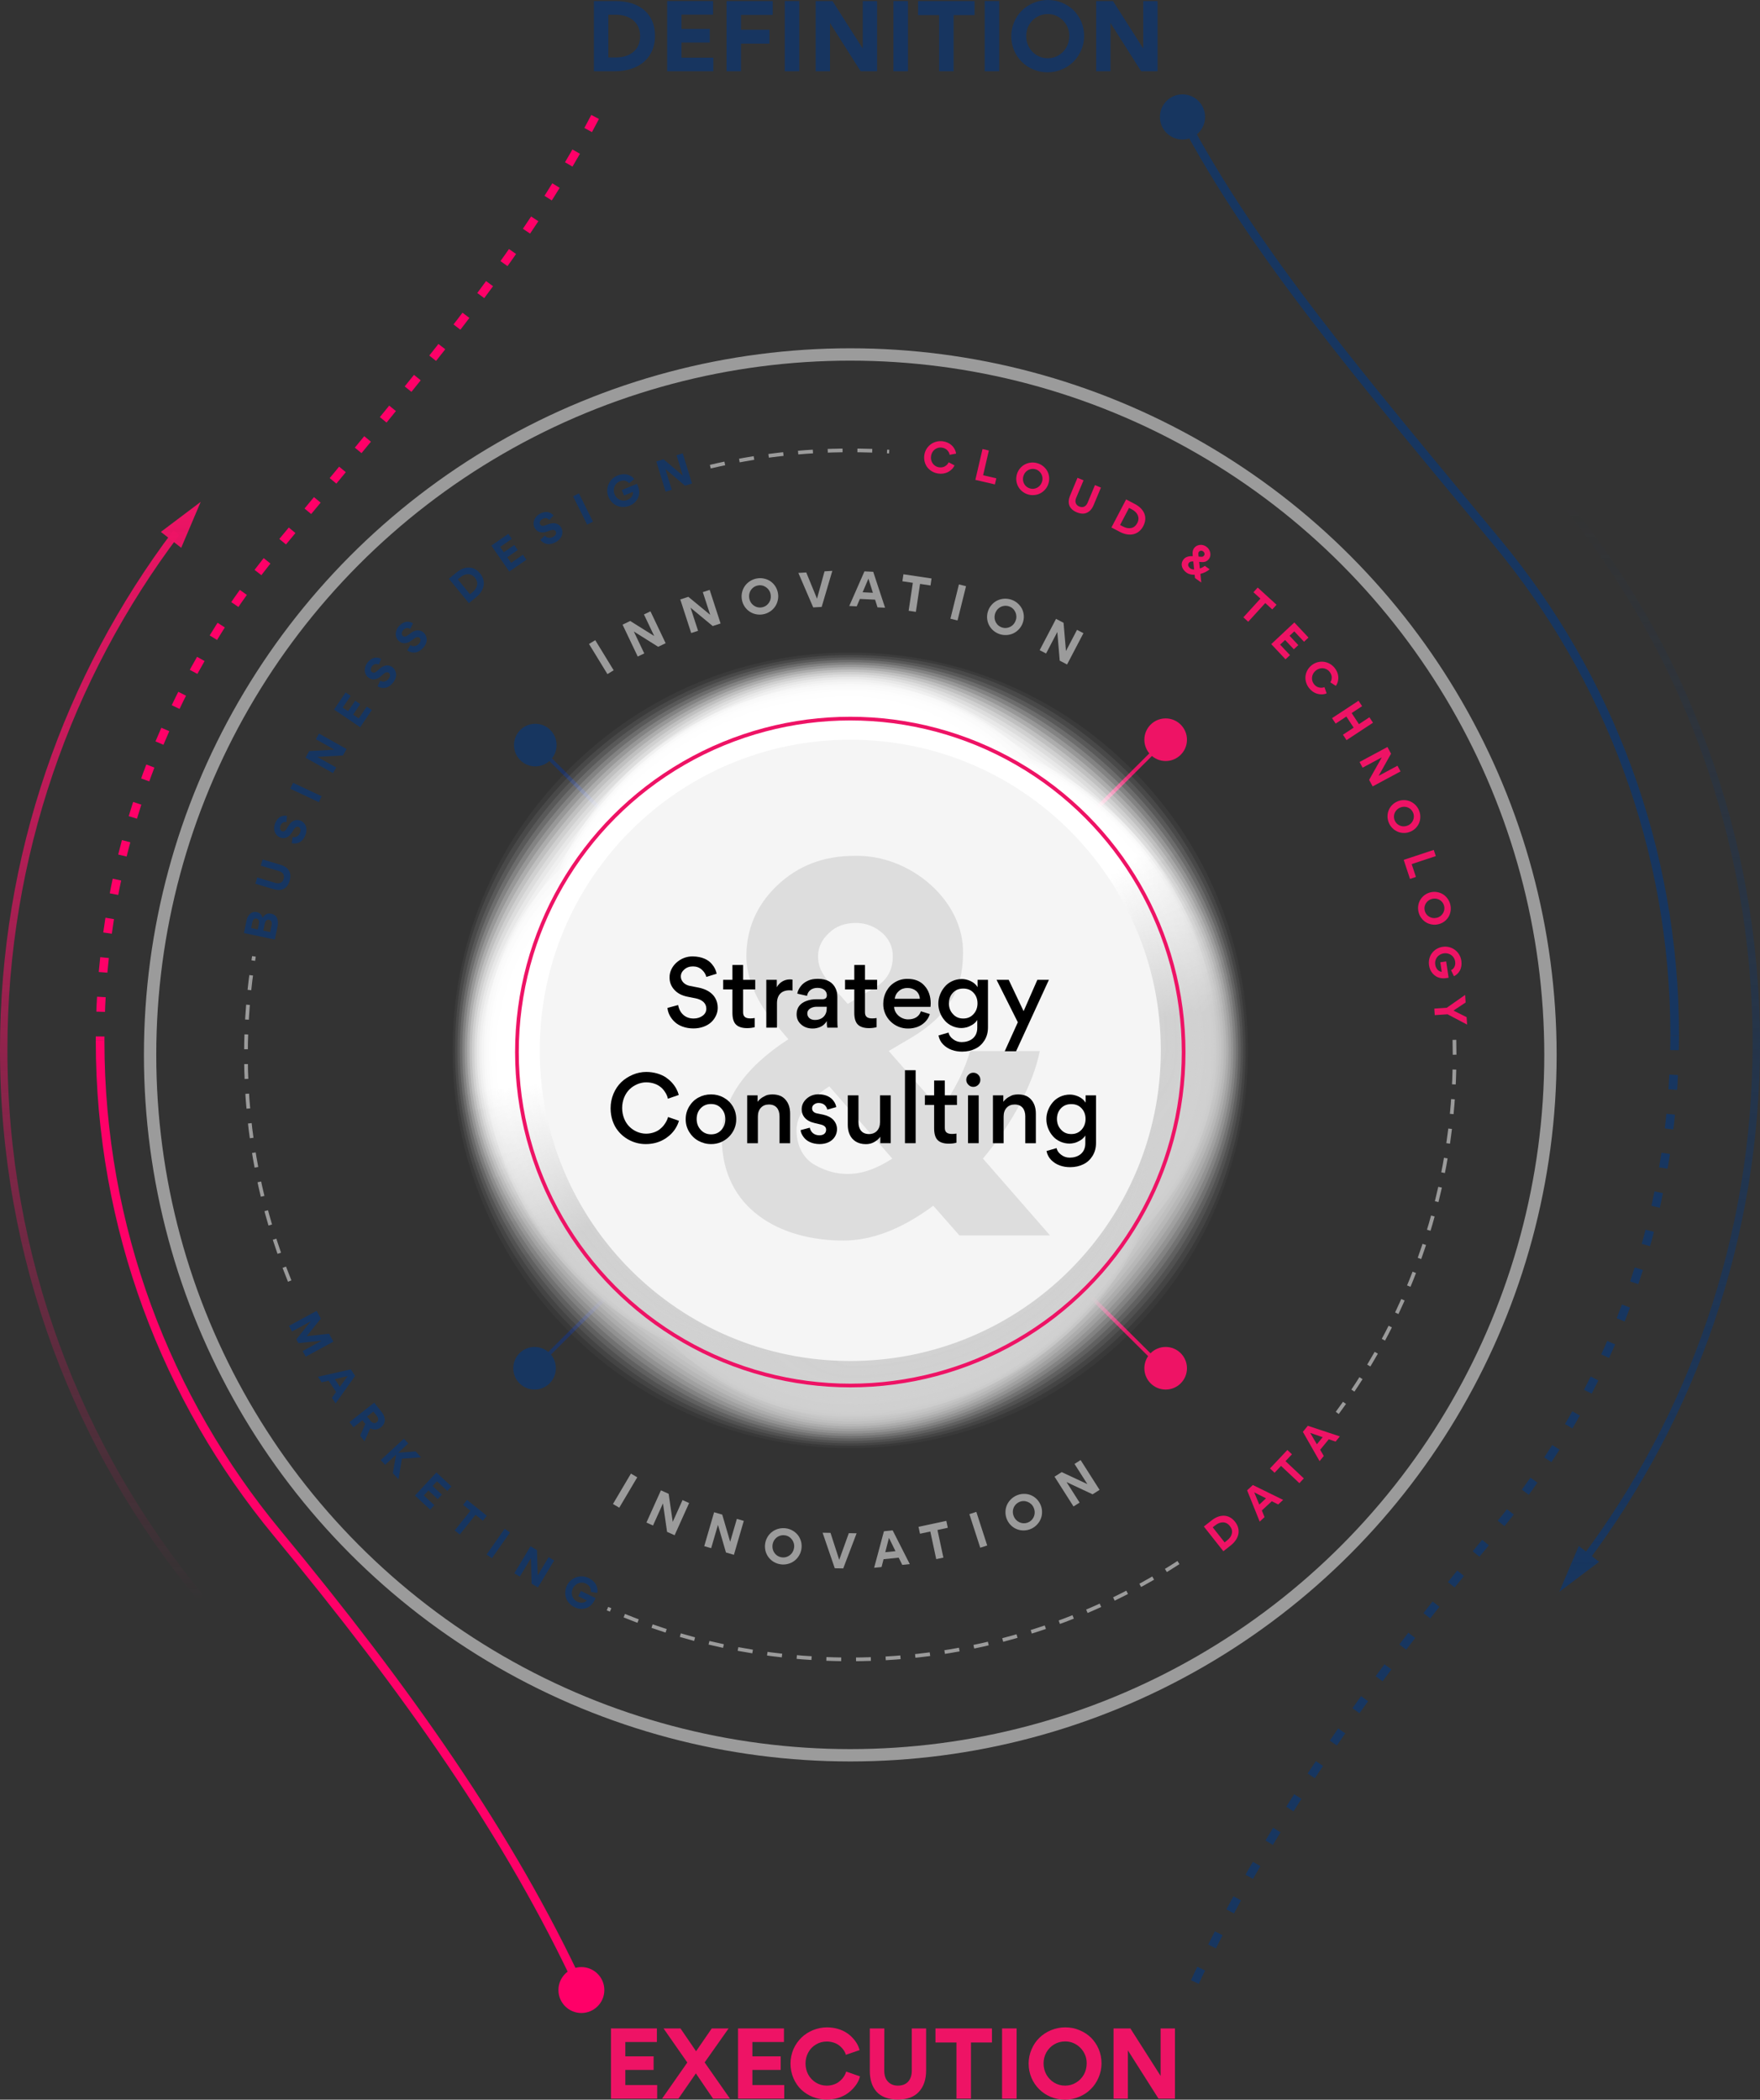 <?xml version="1.0" encoding="UTF-8"?>
<svg id="uuid-44c34397-e572-494c-9e84-5dafa925c46d" data-name="Capa_2" xmlns="http://www.w3.org/2000/svg" width="1426.16" height="1700.869" xmlns:xlink="http://www.w3.org/1999/xlink" viewBox="0 0 1426.16 1700.869">
  <rect x="0" y="0" width="1426.16" height="1700.869" fill="#333333" stroke="none"/>
  <defs>
    <linearGradient id="uuid-877c69f2-9213-41f5-9fc3-710ead7eff5f" data-name="Degradado sin nombre 2" x1="432.117" y1="-6791.464" x2="945.613" y2="-6791.464" gradientTransform="translate(0 7645.257)" gradientUnits="userSpaceOnUse">
      <stop offset="0" stop-color="#173660"/>
      <stop offset="1" stop-color="#ee1365"/>
    </linearGradient>
    <linearGradient id="uuid-fe30384f-3219-47d1-bd1a-b87089ad77cb" data-name="Degradado sin nombre 2" x1="433.218" y1="-6788.734" x2="944.502" y2="-6788.734" xlink:href="#uuid-877c69f2-9213-41f5-9fc3-710ead7eff5f"/>
    <linearGradient id="uuid-6132e533-ac23-4376-84ee-317b55b5b507" data-name="Degradado sin nombre 4" x1="-312.787" y1="-7342.208" x2="578.813" y2="-7342.208" gradientTransform="translate(-5998.524 712.573) rotate(90)" gradientUnits="userSpaceOnUse">
      <stop offset=".01" stop-color="#173660" stop-opacity="0"/>
      <stop offset="1" stop-color="#173660"/>
    </linearGradient>
    <linearGradient id="uuid-402f2f43-9a53-496c-8ce6-89700dcdc758" data-name="Degradado sin nombre 4" x1="-312.785" y1="-7278.179" x2="578.815" y2="-7278.179" xlink:href="#uuid-6132e533-ac23-4376-84ee-317b55b5b507"/>
    <linearGradient id="uuid-d0525118-d946-4ed6-9cf3-dc26a040521d" data-name="Degradado sin nombre 6" x1="-307.935" y1="-6081" x2="583.665" y2="-6081" gradientTransform="translate(-5998.524 712.573) rotate(90)" gradientUnits="userSpaceOnUse">
      <stop offset="0" stop-color="#ee1365"/>
      <stop offset="1" stop-color="#ee1365" stop-opacity="0"/>
    </linearGradient>
    <linearGradient id="uuid-5cb994e2-8b6e-46d1-9240-dbc5a3d37e55" data-name="Degradado sin nombre 6" y1="-6145.019" x2="583.665" y2="-6145.019" xlink:href="#uuid-d0525118-d946-4ed6-9cf3-dc26a040521d"/>
    <linearGradient id="uuid-cadee5a0-67af-4243-bb2b-c61fac58d0a3" data-name="Degradado sin nombre 43" x1="578.718" y1="-7097.4" x2="799.272" y2="-6491.428" gradientTransform="translate(0 7645.257)" gradientUnits="userSpaceOnUse">
      <stop offset=".38" stop-color="#fff"/>
      <stop offset=".62" stop-color="#d1d1d1"/>
    </linearGradient>
    <linearGradient id="uuid-a898ac83-0b35-47df-ade9-10b2295e265e" data-name="Degradado sin nombre 43" x1="579.66" y1="-7094.81" x2="798.33" y2="-6493.998" xlink:href="#uuid-cadee5a0-67af-4243-bb2b-c61fac58d0a3"/>
    <linearGradient id="uuid-dc42c541-d6e5-454c-895c-7438a7fd5a2d" data-name="Degradado sin nombre 43" x1="580.554" y1="-7092.341" x2="797.436" y2="-6496.468" xlink:href="#uuid-cadee5a0-67af-4243-bb2b-c61fac58d0a3"/>
    <linearGradient id="uuid-f9aa2b29-5cd7-4ca5-b9c0-be4b5b8a09e1" data-name="Degradado sin nombre 43" x1="581.419" y1="-7089.962" x2="796.571" y2="-6498.846" xlink:href="#uuid-cadee5a0-67af-4243-bb2b-c61fac58d0a3"/>
    <linearGradient id="uuid-b02542c6-5dd2-4597-bd4a-cec461e66521" data-name="Degradado sin nombre 43" x1="582.258" y1="-7087.674" x2="795.732" y2="-6501.154" xlink:href="#uuid-cadee5a0-67af-4243-bb2b-c61fac58d0a3"/>
    <linearGradient id="uuid-f887cac7-37ae-4abf-bbd1-f9de89fb0303" data-name="Degradado sin nombre 43" x1="583.07" y1="-7085.445" x2="794.921" y2="-6503.382" xlink:href="#uuid-cadee5a0-67af-4243-bb2b-c61fac58d0a3"/>
    <linearGradient id="uuid-1a142330-23fa-4fb5-827f-d78f67ea4f85" data-name="Degradado sin nombre 43" x1="583.861" y1="-7083.262" x2="794.129" y2="-6505.546" xlink:href="#uuid-cadee5a0-67af-4243-bb2b-c61fac58d0a3"/>
    <linearGradient id="uuid-46fa34fe-d0b1-4a8c-9054-d807e3e125ae" data-name="Degradado sin nombre 43" x1="584.63" y1="-7081.148" x2="793.36" y2="-6507.66" xlink:href="#uuid-cadee5a0-67af-4243-bb2b-c61fac58d0a3"/>
    <linearGradient id="uuid-2be7c077-8b66-422f-b9ca-11ee775de404" data-name="Degradado sin nombre 43" x1="585.381" y1="-7079.078" x2="792.61" y2="-6509.731" xlink:href="#uuid-cadee5a0-67af-4243-bb2b-c61fac58d0a3"/>
    <linearGradient id="uuid-ba6963f4-012f-4ec3-9874-4c902a176598" data-name="Degradado sin nombre 43" x1="586.119" y1="-7077.05" x2="791.87" y2="-6511.758" xlink:href="#uuid-cadee5a0-67af-4243-bb2b-c61fac58d0a3"/>
    <linearGradient id="uuid-af21a18f-e274-40c7-a7ee-88008ad89414" data-name="Degradado sin nombre 43" x1="586.846" y1="-7075.057" x2="791.144" y2="-6513.752" xlink:href="#uuid-cadee5a0-67af-4243-bb2b-c61fac58d0a3"/>
    <linearGradient id="uuid-53107af9-11d7-4af7-b55f-af0bf66e5d29" data-name="Degradado sin nombre 43" x1="587.56" y1="-7073.105" x2="790.43" y2="-6515.723" xlink:href="#uuid-cadee5a0-67af-4243-bb2b-c61fac58d0a3"/>
    <linearGradient id="uuid-89d17a1c-81b7-46ce-95b7-045bf70ff404" data-name="Degradado sin nombre 43" x1="588.267" y1="-7071.153" x2="789.723" y2="-6517.655" xlink:href="#uuid-cadee5a0-67af-4243-bb2b-c61fac58d0a3"/>
    <linearGradient id="uuid-272d2409-e458-48f2-bc6b-9d846914c0cf" data-name="Degradado sin nombre 43" x1="588.163" y1="-7071.432" x2="789.827" y2="-6517.376" xlink:href="#uuid-cadee5a0-67af-4243-bb2b-c61fac58d0a3"/>
    <linearGradient id="uuid-e2662b48-5f68-477c-9b45-e747b08ae847" data-name="Degradado sin nombre 43" x1="588.832" y1="-7069.592" x2="789.158" y2="-6519.216" xlink:href="#uuid-cadee5a0-67af-4243-bb2b-c61fac58d0a3"/>
    <linearGradient id="uuid-d8ff9993-1533-463b-809c-96e9b0d4a2e7" data-name="Degradado sin nombre 43" x1="589.501" y1="-7067.766" x2="788.489" y2="-6521.042" xlink:href="#uuid-cadee5a0-67af-4243-bb2b-c61fac58d0a3"/>
    <linearGradient id="uuid-a7134e5c-47c9-4343-955c-0563288d916f" data-name="Degradado sin nombre 43" x1="590.16" y1="-7065.947" x2="787.829" y2="-6522.859" xlink:href="#uuid-cadee5a0-67af-4243-bb2b-c61fac58d0a3"/>
    <linearGradient id="uuid-1c6bf3f9-de9d-405f-b165-133f02d5efc9" data-name="Degradado sin nombre 43" x1="590.822" y1="-7064.124" x2="787.168" y2="-6524.664" xlink:href="#uuid-cadee5a0-67af-4243-bb2b-c61fac58d0a3"/>
    <linearGradient id="uuid-39ad66d2-c3b2-4f47-94e6-ec5bc3aee1a8" data-name="Degradado sin nombre 43" x1="591.463" y1="-7062.335" x2="786.506" y2="-6526.473" xlink:href="#uuid-cadee5a0-67af-4243-bb2b-c61fac58d0a3"/>
    <linearGradient id="uuid-c4d7d81c-2676-4059-8ade-4595e6140ad8" data-name="Degradado sin nombre 43" x1="592.116" y1="-7060.557" x2="785.851" y2="-6528.271" xlink:href="#uuid-cadee5a0-67af-4243-bb2b-c61fac58d0a3"/>
    <linearGradient id="uuid-afbe10b3-8164-4d0a-9e3e-3a41bad8e4c1" data-name="Degradado sin nombre 43" x1="592.765" y1="-7058.775" x2="785.215" y2="-6530.043" xlink:href="#uuid-cadee5a0-67af-4243-bb2b-c61fac58d0a3"/>
    <linearGradient id="uuid-591fab5b-90e4-4f2d-886b-540568001e6c" data-name="Degradado sin nombre 43" x1="593.418" y1="-7057.002" x2="784.574" y2="-6531.806" xlink:href="#uuid-cadee5a0-67af-4243-bb2b-c61fac58d0a3"/>
    <linearGradient id="uuid-657906da-ce89-447b-a11e-8896767b08bd" data-name="Degradado sin nombre 43" x1="594.061" y1="-7055.244" x2="783.929" y2="-6533.583" xlink:href="#uuid-cadee5a0-67af-4243-bb2b-c61fac58d0a3"/>
    <linearGradient id="uuid-6fba91c3-a33d-42a9-97d9-395f20af5964" data-name="Degradado sin nombre 43" x1="594.705" y1="-7053.464" x2="783.285" y2="-6535.344" xlink:href="#uuid-cadee5a0-67af-4243-bb2b-c61fac58d0a3"/>
    <linearGradient id="uuid-d71298e9-cf1a-4d49-b20c-9429e0b5305a" data-name="Degradado sin nombre 43" x1="595.344" y1="-7051.707" x2="782.646" y2="-6537.101" xlink:href="#uuid-cadee5a0-67af-4243-bb2b-c61fac58d0a3"/>
    <linearGradient id="uuid-28462ff9-7757-466d-a527-a55a64f040ea" data-name="Degradado sin nombre 43" x1="595.98" y1="-7049.966" x2="782.01" y2="-6538.863" xlink:href="#uuid-cadee5a0-67af-4243-bb2b-c61fac58d0a3"/>
    <linearGradient id="uuid-9e0800d3-b432-4feb-8aa8-7012bce6d3e1" data-name="Degradado sin nombre 43" x1="596.618" y1="-7048.22" x2="781.372" y2="-6540.608" xlink:href="#uuid-cadee5a0-67af-4243-bb2b-c61fac58d0a3"/>
    <linearGradient id="uuid-3299fba1-75fa-4437-8bd2-aa1dc4bfa44d" data-name="Degradado sin nombre 43" x1="597.248" y1="-7046.475" x2="780.743" y2="-6542.352" xlink:href="#uuid-cadee5a0-67af-4243-bb2b-c61fac58d0a3"/>
    <linearGradient id="uuid-37db4128-2cf0-4185-a72f-e651a70bdf8f" data-name="Degradado sin nombre 43" x1="597.891" y1="-7044.723" x2="780.099" y2="-6544.086" xlink:href="#uuid-cadee5a0-67af-4243-bb2b-c61fac58d0a3"/>
    <linearGradient id="uuid-ad53d292-2646-4d0b-b6d7-31e308344c62" data-name="Degradado sin nombre 43" x1="598.52" y1="-7042.988" x2="779.47" y2="-6545.82" xlink:href="#uuid-cadee5a0-67af-4243-bb2b-c61fac58d0a3"/>
    <linearGradient id="uuid-317a7ab2-71b3-49ae-9659-c6401d4168f5" data-name="Degradado sin nombre 43" x1="599.15" y1="-7041.258" x2="778.84" y2="-6547.55" xlink:href="#uuid-cadee5a0-67af-4243-bb2b-c61fac58d0a3"/>
    <linearGradient id="uuid-b63fa90d-876d-471a-b9da-b2d0d17cefe2" data-name="Degradado sin nombre 43" x1="599.779" y1="-7039.542" x2="778.211" y2="-6549.286" xlink:href="#uuid-cadee5a0-67af-4243-bb2b-c61fac58d0a3"/>
    <linearGradient id="uuid-0d5f4326-61d9-40d6-a9c2-bffed7b597d7" data-name="Degradado sin nombre 43" x1="600.404" y1="-7037.817" x2="777.586" y2="-6551.011" xlink:href="#uuid-cadee5a0-67af-4243-bb2b-c61fac58d0a3"/>
    <linearGradient id="uuid-de1315b5-5f7a-41f5-94bc-497ba8379688" data-name="Degradado sin nombre 43" x1="601.028" y1="-7036.096" x2="776.962" y2="-6552.732" xlink:href="#uuid-cadee5a0-67af-4243-bb2b-c61fac58d0a3"/>
    <linearGradient id="uuid-a68e9981-d5b6-4e91-a1d5-3e660ad6a30d" data-name="Degradado sin nombre 43" x1="601.66" y1="-7034.362" x2="776.329" y2="-6554.446" xlink:href="#uuid-cadee5a0-67af-4243-bb2b-c61fac58d0a3"/>
    <linearGradient id="uuid-83dfbc29-895e-4f66-841e-818b22cd71f8" data-name="Degradado sin nombre 43" x1="602.281" y1="-7032.646" x2="775.709" y2="-6556.163" xlink:href="#uuid-cadee5a0-67af-4243-bb2b-c61fac58d0a3"/>
    <linearGradient id="uuid-c96c2785-cee0-4b3b-a404-f26f9d7af2ea" data-name="Degradado sin nombre 43" x1="602.905" y1="-7030.933" x2="775.084" y2="-6557.876" xlink:href="#uuid-cadee5a0-67af-4243-bb2b-c61fac58d0a3"/>
  </defs>
  <g id="uuid-568fd8a8-6672-4fca-a527-194e418b2492" data-name="uuid-fcf90fab-ab8a-409d-b8d9-4c46244caa74">
    <g id="uuid-04850775-c7a3-4371-94ad-45e82887937d" data-name="uuid-31ae4237-0fc0-4166-b7fe-817828254007">
      <path d="M234.734,1037.735c-22.85-56.596-35.429-118.44-35.429-183.222,0-27.17,2.213-53.823,6.468-79.79" fill="none" stroke="#9b9b9b" stroke-dasharray="12.02 12.02" stroke-miterlimit="10" stroke-width="3"/>
      <path d="M954.919,1265.776c-76.576,49.616-167.885,78.426-265.924,78.426-69.979,0-136.529-14.679-196.74-41.125" fill="none" stroke="#9b9b9b" stroke-dasharray="12.02 12.02" stroke-miterlimit="10" stroke-width="3"/>
      <path d="M1178.537,842.367c.098,4.037.148,8.085.148,12.145,0,108.543-35.315,208.837-95.081,290.02" fill="none" stroke="#9b9b9b" stroke-dasharray="12.02 12.02" stroke-miterlimit="10" stroke-width="3"/>
      <path d="M575.588,378.021c36.399-8.631,74.369-13.199,113.407-13.199,10.599,0,21.119.337,31.55,1" fill="none" stroke="#9b9b9b" stroke-dasharray="12.02 12.02" stroke-miterlimit="10" stroke-width="3"/>
      <line x1="433.175" y1="1108.373" x2="944.555" y2="599.213" fill="none" stroke="url(#uuid-877c69f2-9213-41f5-9fc3-710ead7eff5f)" stroke-miterlimit="10" stroke-width="3"/>
      <line x1="434.275" y1="603.563" x2="943.445" y2="1109.483" fill="none" stroke="url(#uuid-fe30384f-3219-47d1-bd1a-b87089ad77cb)" stroke-miterlimit="10" stroke-width="3"/>
      <circle cx="688.995" cy="852.233" r="270.12" fill="#fff"/>
      <path d="M958.198,94.736c58.525,110.654,144.723,211.346,255.412,345.161,89.59,108.31,143.42,247.27,143.42,398.8" fill="none" stroke="#173660" stroke-miterlimit="10" stroke-width="7"/>
      <path d="M81.11,843.048c0,151.54,53.84,290.5,143.42,398.8,105.246,127.234,188.35,244.862,246.577,370.581" fill="none" stroke="#ff0068" stroke-miterlimit="10" stroke-width="7"/>
      <path d="M1357.03,838.688c0,151.54-53.84,290.5-143.42,398.8-106.358,128.578-190.103,247.347-248.415,374.569" fill="none" stroke="#173660" stroke-dasharray="12 20" stroke-miterlimit="10" stroke-width="7"/>
      <path d="M482.231,94.738c-58.557,112.377-145.559,213.95-257.701,349.52-89.59,108.31-143.42,247.27-143.42,398.8" fill="none" stroke="#ff0068" stroke-dasharray="12 20" stroke-miterlimit="10" stroke-width="7"/>
      <path d="M1263.52,401.698c99.72,120.55,159.64,275.22,159.64,443.89,0,157.21-52.06,302.26-139.87,418.86" fill="none" stroke="url(#uuid-6132e533-ac23-4376-84ee-317b55b5b507)" stroke-miterlimit="10" stroke-width="6"/>
      <polygon points="1279.31 1252.288 1263.52 1289.478 1295.79 1265.158 1279.31 1252.288" fill="url(#uuid-402f2f43-9a53-496c-8ce6-89700dcdc758)"/>
      <path d="M142.87,431.588C55.05,548.178,3,693.228,3,850.448c0,168.67,59.92,323.34,159.64,443.89" fill="none" stroke="url(#uuid-d0525118-d946-4ed6-9cf3-dc26a040521d)" stroke-miterlimit="10" stroke-width="6"/>
      <polygon points="130.36 430.868 162.63 406.548 146.84 443.748 130.36 430.868" fill="url(#uuid-5cb994e2-8b6e-46d1-9240-dbc5a3d37e55)"/>
      <circle cx="688.995" cy="854.513" r="567.37" fill="none" stroke="#9b9b9b" stroke-miterlimit="10" stroke-width="10"/>
      <path d="M751.525,378.683c-1.02-1.29-1.75-2.82-2.24-4.57-.45-1.74-.57-3.57-.29-5.49.27-1.84.91-3.53,1.86-5.1.97-1.49,2.15-2.74,3.5-3.71s2.92-1.67,4.62-2.09c1.69-.39,3.42-.49,5.16-.23,2.75.41,5.14,1.55,6.71,2.95.79.65,1.46,1.43,2.01,2.25,1.14,1.66,1.69,3.24,1.86,4.76l-5.23.97c-.06-1-.75-2.64-2.15-3.98-.91-.84-2.36-1.59-4.03-1.84-1.43-.21-2.8-.06-4.09.5-1.29.52-2.37,1.36-3.17,2.45-.84,1.12-1.39,2.39-1.6,3.85-.43,2.89.55,5.63,2.7,7.45,1.07.91,2.34,1.49,3.8,1.7,1.67.25,3.28-.05,4.4-.63.54-.28,1.05-.63,1.54-1.02.94-.82,1.49-1.63,1.81-2.4l4.75,2.48c-.51,1.28-1.42,2.6-3.04,3.93-.81.66-1.71,1.24-2.67,1.7-.96.46-2.11.79-3.46,1.02-1.34.19-2.69.17-4.16-.05-3.45-.51-6.52-2.32-8.59-4.9l-0-0Z" fill="#ee1365"/>
      <path d="M790.345,388.723l5.81-24.99,5.14,1.2-4.66,20.05,10.69,2.49-1.15,4.93-15.83-3.68Z" fill="#ee1365"/>
      <path d="M826.685,379.273c1.17-1.37,2.5-2.42,3.99-3.17,1.5-.78,3.15-1.22,4.94-1.39,1.78-.14,3.53.05,5.24.59,1.74.55,3.29,1.37,4.66,2.54,1.34,1.12,2.41,2.42,3.2,3.89.76,1.46,1.24,3.09,1.42,4.84.15,1.75-.04,3.5-.59,5.24s-1.41,3.28-2.57,4.61c-1.17,1.37-2.51,2.45-4,3.2-1.5.78-3.13,1.26-4.91,1.4-1.79.17-3.54-.01-5.28-.57-7.05-2.23-10.91-9.51-8.67-16.59.54-1.71,1.4-3.25,2.57-4.61l0.0.02ZM829.325,385.503c-.44,1.38-.51,2.79-.25,4.17.3,1.39.91,2.61,1.83,3.68.95,1.08,2.12,1.82,3.5,2.25,1.38.44,2.76.5,4.12.16,1.4-.33,2.6-.99,3.64-1.95,1.01-.97,1.76-2.17,2.19-3.55,1.42-4.13-.93-8.82-5.08-10.06-1.38-.44-2.76-.5-4.15-.17-1.35.31-2.55.96-3.6,1.93-1.01.97-1.76,2.17-2.2,3.55v-.01Z" fill="#ee1365"/>
      <path d="M892.105,394.993l-5.9,14.12c-1.29,3.09-3.1,5.15-5.46,6.23-2.32,1.09-5.09.96-8.21-.34-3.21-1.34-5.28-3.35-6.08-5.71-.81-2.36-.53-5.03.69-7.95l5.96-14.29,4.9,2.05-5.96,14.18c-.69,1.66-.8,3.1-.29,4.34.48,1.23,1.41,2.11,2.77,2.68,1.46.61,2.82.64,4,.11,1.19-.57,2.13-1.63,2.77-3.15l5.97-14.29,4.84,2.02v0Z" fill="#ee1365"/>
      <path d="M918.655,432.683c-3.26.84-7.21.28-11.18-1.8l-6.86-3.59,11.9-22.73,6.95,3.64c3.99,2.09,6.59,4.72,7.85,7.92,1.23,3.19.93,6.57-.93,10.12-1.76,3.37-4.53,5.61-7.74,6.44l.01-0ZM917.275,412.693l-2.4-1.26-7.25,13.85,2.34,1.22c2.4,1.26,4.64,1.68,6.71,1.21,2.1-.45,3.72-1.79,4.88-4,2.35-4.49.18-8.69-4.28-11.02Z" fill="#ee1365"/>
      <path d="M968.325,468.303l-.29-2.71c-2.72.06-4.83-.48-6.44-1.62-3.5-2.48-5.57-6.57-2.72-10.59,1.48-2.1,4.03-3.01,7.64-2.88l-.12-1.47c-.2-1.91.25-3.7,1.06-4.85,1.08-1.52,2.61-2.47,4.53-2.75,1.97-.29,3.79.18,5.52,1.4,3.19,2.13,4.39,6.9,2.21,9.8-1.42,2.01-3.34,2.9-6.24,2.66l-1.79-.15.57,5.36c1.6-.55,2.92-1.26,4-2.13l3.91,2.76c-.8.77-1.87,1.48-3.17,2.16-1.35.69-2.75,1.2-4.29,1.62l.72,6.97-5.09-3.6-.01.02ZM967.615,461.333l-.67-6.55c-1.76-.08-2.98.31-3.57,1.14-.65.92-.74,1.89-.38,2.67s.84,1.37,1.5,1.84c.8.57,1.81.85,3.11.91l.01-.01ZM972.995,446.163c-.67.09-1.17.38-1.52.87-.37.52-.51,1.02-.4,2.21l.18,1.63,2.17.16c.97.09,1.7-.27,2.25-1.04.34-.49.48-1.04.34-1.7-.17-.68-.51-1.22-1.09-1.63-.6-.43-1.24-.62-1.93-.5v0Z" fill="#ee1365"/>
      <path d="M1011.455,503.653l-3.93-3.58,13.83-15.16-5.67-5.17,3.46-3.79,15.26,13.93-3.46,3.79-5.67-5.17-13.83,15.16.01-.01v0Z" fill="#ee1365"/>
      <path d="M1030.115,521.783l18.71-17.55,11.48,12.24-3.62,3.39-7.9-8.42-3.82,3.59,7.08,7.55-3.62,3.39-7.08-7.55-4.03,3.78,7.97,8.5-3.62,3.39-11.55-12.32 0.0.01v-0Z" fill="#ee1365"/>
      <path d="M1057.855,547.933c.14-1.64.65-3.26,1.48-4.86.86-1.58,2.02-3,3.54-4.2,1.46-1.16,3.08-1.95,4.84-2.45,1.73-.43,3.44-.53,5.09-.32,1.65.21,3.27.77,4.8,1.63,1.5.87,2.83,1.98,3.92,3.35,1.73,2.18,2.7,4.64,2.88,6.74.13,1.02.09,2.04-.07,3.02-.3,1.99-.98,3.52-1.9,4.74l-4.48-2.87c.64-.78,1.25-2.44,1.15-4.38-.08-1.24-.63-2.78-1.68-4.1-.9-1.13-2.01-1.96-3.33-2.43-1.29-.5-2.66-.63-3.99-.38-1.38.24-2.65.8-3.8,1.72-2.29,1.82-3.44,4.49-3.11,7.28.17,1.4.7,2.68,1.61,3.84,1.05,1.32,2.43,2.21,3.64,2.54.58.17,1.2.26,1.82.31,1.25.04,2.2-.17,2.96-.51l1.77,5.06c-1.24.58-2.81.93-4.9.79-1.04-.07-2.1-.26-3.11-.58-1.02-.32-2.08-.86-3.22-1.62-1.11-.78-2.08-1.72-3-2.87-2.17-2.73-3.18-6.15-2.93-9.45h.02v-0Z" fill="#ee1365"/>
      <path d="M1096.895,589.443l-5.92-9-8.68,5.71-2.9-4.41,21.44-14.11,2.9,4.41-8.47,5.57,5.92,9,8.47-5.57,2.9,4.41-21.44,14.11-2.9-4.41,8.67-5.71.01-0v0Z" fill="#ee1365"/>
      <path d="M1119.685,613.523l-15.54,8.34-2.48-4.62,22.61-12.13,2.91,5.43-10.07,17.94,15.29-8.2,2.48,4.62-22.61,12.13-2.84-5.3,10.25-18.2 0-.01Z" fill="#ee1365"/>
      <path d="M1137.725,648.143c1.8.02,3.46.37,4.99,1.03,1.56.65,2.96,1.64,4.23,2.9,1.25,1.28,2.23,2.74,2.91,4.4.7,1.69,1.06,3.41,1.03,5.21,0,1.75-.31,3.4-.94,4.95-.63,1.52-1.57,2.93-2.8,4.2-1.24,1.23-2.71,2.21-4.4,2.91-1.69.7-3.42,1.02-5.19.99-1.8-.02-3.49-.35-5.02-1.02-1.56-.65-2.98-1.59-4.22-2.87-1.28-1.26-2.26-2.72-2.95-4.42-2.81-6.84.3-14.47,7.17-17.29,1.66-.68,3.39-1.01,5.19-.99v-0ZM1134.645,654.163c-1.33.55-2.47,1.4-3.36,2.48-.87,1.12-1.42,2.37-1.65,3.76-.22,1.42-.03,2.79.51,4.13.55,1.33,1.38,2.44,2.52,3.27,1.15.86,2.42,1.36,3.83,1.55,1.39.15,2.8-.05,4.13-.59,4.08-1.56,6.17-6.38,4.46-10.35-.55-1.34-1.38-2.44-2.53-3.3-1.11-.84-2.38-1.34-3.78-1.53-1.39-.15-2.8.04-4.13.59v-.01Z" fill="#ee1365"/>
      <path d="M1137.435,696.543l24.36-8.06,1.66,5.01-19.55,6.47,3.45,10.42-4.81,1.59-5.11-15.44 0.0.01Z" fill="#ee1365"/>
      <path d="M1164.425,722.633c1.77.29,3.37.88,4.78,1.76,1.45.88,2.68,2.06,3.76,3.5,1.04,1.45,1.8,3.04,2.22,4.78.44,1.78.54,3.53.25,5.3-.26,1.73-.82,3.32-1.66,4.76-.85,1.4-1.99,2.66-3.4,3.73-1.41,1.04-3,1.79-4.78,2.22-1.78.44-3.54.51-5.28.21-1.77-.29-3.4-.87-4.81-1.75-1.45-.88-2.71-2.02-3.75-3.46-1.08-1.44-1.83-3.03-2.27-4.81-1.76-7.18,2.44-14.26,9.65-16.03,1.74-.43,3.5-.5,5.28-.21l.01 0ZM1160.485,728.133c-1.4.34-2.65,1.01-3.69,1.96-1.03.98-1.76,2.14-2.19,3.47-.42,1.37-.45,2.75-.1,4.16.34,1.4,1.01,2.62,2.01,3.6,1.01,1.02,2.2,1.71,3.56,2.1,1.35.36,2.77.37,4.17.03,4.26-.94,7.05-5.39,5.95-9.58-.34-1.4-1-2.62-2.02-3.63-.97-.99-2.15-1.68-3.52-2.07-1.36-.36-2.77-.37-4.17-.03v-.01Z" fill="#ee1365"/>
      <path d="M1173.825,792.023l-1.98.3c-3.06.46-5.92-.07-8.03-1.32-1.05-.62-1.99-1.38-2.8-2.32-1.66-1.82-2.65-4.12-3.02-6.59-.29-1.92-.21-3.78.24-5.52.42-1.74,1.15-3.27,2.16-4.56,1.99-2.65,5.09-4.5,8.68-5.04,2.4-.36,4.72-.07,6.92.81,2.16.89,4,2.25,5.46,4.09,1.45,1.85,2.33,3.96,2.7,6.36.45,3.03-.04,5.91-1.22,8.01-1.17,2.13-2.83,3.66-4.8,4.53l-2.33-4.88c1.11-.45,2.01-1.33,2.71-2.61.66-1.27.87-2.73.63-4.37-.21-1.43-.75-2.66-1.63-3.78-.87-1.08-1.96-1.88-3.31-2.39-1.36-.54-2.77-.69-4.27-.46-2.92.44-5.33,2.19-6.43,4.84-.55,1.29-.73,2.71-.51,4.21.25,1.71.89,3.07,1.83,4.14.98,1.06,2.13,1.64,3.43,1.76l-1.16-7.73,4.77-.71,1.98,13.23h-.02Z" fill="#ee1365"/>
      <path d="M1162.595,822.323l-.35-5.3,10.11-.67,14.86-10.41.41,6.11-9.86,6.58,10.65,5.32.4,6.04-15.86-8.36-10.36.69 0-0Z" fill="#ee1365"/>
      <path d="M224.885,750.543l-2.2,10.54-25.04-5.24,2.17-10.37c.43-2.06,1.38-3.87,2.76-5.16s3.34-1.92,5.54-1.46c2.33.49,3.88,2.03,4.62,4.62h.04c.91-1.42,1.9-2.39,3.03-2.98,1.08-.53,2.43-.64,4.04-.3,5.08,1.06,5.96,5.94,5.04,10.34l-0.0.01ZM204.435,747.203l-.96,4.6,5.39,1.13.89-4.26c.21-1.03.25-1.88.04-2.79-.21-.9-.89-1.55-1.96-1.77-2.06-.43-3.04,1.34-3.41,3.09h.01ZM214.465,748.613l-1.1,5.26,5.56,1.16,1.13-5.43c.22-1.03.22-1.89,0-2.76-.21-.87-.9-1.52-1.97-1.74-1.86-.39-3.06.76-3.64,3.5l.02.01Z" fill="#163560"/>
      <path d="M212.795,696.213l14.63,4.36c3.19.95,5.43,2.54,6.75,4.76,1.32,2.19,1.49,4.95.53,8.18-.99,3.33-2.76,5.58-5.02,6.63-2.25,1.05-4.93,1.06-7.96.15l-14.8-4.41,1.52-5.08,14.68,4.42c1.71.51,3.16.46,4.34-.17,1.17-.6,1.95-1.62,2.37-3.03.45-1.51.34-2.86-.31-3.98-.69-1.12-1.84-1.94-3.42-2.41l-14.8-4.41,1.5-5.01-.01-0Z" fill="#163560"/>
      <path d="M242.975,682.173c-1.93,1.09-4.13,1.41-6.6.89l.72-5.03c1.32.29,2.55.13,3.64-.54s1.85-1.65,2.37-2.99c.43-1.11.55-2.08.27-2.91-.27-.86-.79-1.44-1.55-1.73-1.18-.46-2.6.19-3.54,1.75l-2,3.1c-1.11,1.79-2.54,3.04-4.16,3.73-1.66.67-3.38.64-5.14-.04-2.09-.82-3.64-2.55-4.36-4.56-.68-2.03-.65-4.51.22-6.77,1.02-2.62,2.67-4.54,4.42-5.44,1.81-.88,3.59-1.09,5.28-.69l-.44,4.99c-2.13-.34-3.94.54-4.87,2.93-.38.98-.44,1.9-.18,2.79.27.86.76,1.43,1.45,1.69,1.21.47,2.48.02,3.44-1.49l1.92-3.09c1.23-2.01,2.7-3.36,4.43-4.04,1.72-.65,3.46-.65,5.19.02,1.87.73,3.35,2.25,4.24,4.21.83,2.02.85,4.7-.22,7.45-1.08,2.78-2.58,4.68-4.51,5.78l-.02-.01Z" fill="#163560"/>
      <path d="M235.205,638.933l2.25-4.8,23.17,10.85-2.25,4.8-23.17-10.85Z" fill="#163560"/>
      <path d="M257.085,613.133l15.34,8.59-2.56,4.56-22.32-12.5,3-5.36,20.48-1.16-15.1-8.46,2.56-4.56,22.32,12.5-2.93,5.24-20.8,1.14.01.01Z" fill="#163560"/>
      <path d="M291.865,589.103l-21.19-14.34,9.38-13.86,4.1,2.77-6.45,9.53,4.33,2.93,5.78-8.55,4.1,2.77-5.78,8.55,4.56,3.09,6.51-9.62,4.1,2.77-9.44,13.95-0.0.01v-0Z" fill="#163560"/>
      <path d="M312.525,557.113c-2.17.47-4.36.12-6.57-1.1l2.18-4.59c1.17.67,2.4.88,3.63.56,1.24-.31,2.26-1.03,3.15-2.15.74-.93,1.14-1.83,1.12-2.7,0-.9-.33-1.61-.96-2.11-.99-.79-2.54-.59-3.9.62l-2.83,2.37c-1.59,1.38-3.33,2.15-5.08,2.32-1.78.15-3.42-.39-4.9-1.57-1.76-1.4-2.72-3.51-2.81-5.65-.04-2.14.71-4.5,2.22-6.4,1.75-2.2,3.9-3.54,5.83-3.88,1.99-.3,3.75.02,5.25.9l-1.9,4.63c-1.93-.96-3.92-.65-5.52,1.35-.66.82-.98,1.68-1,2.61,0,.9.3,1.59.88,2.05,1.02.81,2.36.76,3.73-.4l2.75-2.38c1.77-1.55,3.57-2.4,5.43-2.54,1.84-.11,3.49.4,4.95,1.56,1.57,1.25,2.53,3.13,2.79,5.28.2,2.18-.59,4.74-2.42,7.04-1.86,2.33-3.85,3.71-6.02,4.18h0v-0Z" fill="#163560"/>
      <path d="M336.475,528.553c-2.2.3-4.35-.23-6.46-1.62l2.53-4.41c1.12.76,2.32,1.06,3.58.85,1.26-.22,2.33-.85,3.31-1.9.81-.87,1.28-1.73,1.33-2.6.07-.9-.21-1.63-.79-2.18-.92-.86-2.49-.79-3.94.31l-3.01,2.14c-1.7,1.25-3.49,1.88-5.25,1.92-1.79.01-3.37-.66-4.76-1.95-1.64-1.53-2.44-3.72-2.36-5.85.13-2.14,1.07-4.43,2.72-6.2,1.92-2.05,4.16-3.22,6.12-3.41,2.01-.14,3.74.32,5.16,1.32l-2.26,4.47c-1.85-1.1-3.86-.96-5.6.91-.72.77-1.11,1.6-1.21,2.52-.07.9.18,1.61.72,2.11.95.89,2.29.94,3.75-.1l2.93-2.16c1.89-1.4,3.75-2.11,5.61-2.1,1.84.04,3.45.68,4.81,1.95,1.46,1.37,2.27,3.32,2.37,5.48.02,2.18-.96,4.68-2.97,6.83-2.04,2.18-4.13,3.39-6.33,3.69l-0-.02v0Z" fill="#163560"/>
      <path d="M391.925,474.163c-.5,3.32-2.56,6.73-6.01,9.55l-5.97,4.89-16.22-19.79,6.05-4.96c3.47-2.85,6.9-4.21,10.33-4.11,3.4.11,6.39,1.71,8.93,4.8,2.4,2.93,3.39,6.35,2.89,9.62h-0ZM373.045,467.623l-2.09,1.71,9.88,12.05,2.04-1.67c2.09-1.71,3.35-3.61,3.73-5.69.41-2.11-.19-4.11-1.77-6.04-3.21-3.91-7.9-3.55-11.79-.37v.01Z" fill="#163560"/>
      <path d="M412.685,463.013l-14.54-21.06,13.78-9.51,2.81,4.07-9.47,6.54,2.97,4.3,8.49-5.86,2.81,4.07-8.49,5.86,3.13,4.54,9.56-6.6,2.81,4.07-13.87,9.57.01.01Z" fill="#163560"/>
      <path d="M443.515,440.733c-2.19-.35-4.1-1.47-5.72-3.41l3.69-3.49c.85,1.05,1.92,1.69,3.18,1.84,1.27.15,2.48-.14,3.72-.87,1.03-.6,1.73-1.29,2.02-2.11.32-.84.27-1.62-.13-2.32-.64-1.09-2.15-1.47-3.86-.84l-3.49,1.18c-1.98.71-3.88.8-5.58.32-1.72-.5-3.04-1.6-4-3.24-1.13-1.94-1.26-4.26-.57-6.29.74-2.01,2.3-3.94,4.39-5.16,2.43-1.41,4.91-1.89,6.84-1.51,1.96.44,3.49,1.38,4.56,2.75l-3.45,3.63c-1.46-1.59-3.42-2.03-5.63-.74-.91.53-1.53,1.21-1.88,2.07-.32.84-.29,1.59.08,2.23.65,1.12,1.92,1.56,3.62.98l3.43-1.23c2.21-.8,4.2-.94,5.98-.4,1.75.56,3.11,1.64,4.04,3.25,1.01,1.73,1.22,3.84.69,5.93-.61,2.1-2.26,4.2-4.81,5.68-2.58,1.5-4.93,2.06-7.12,1.71l-0.0.04Z" fill="#163560"/>
      <path d="M464.365,402.043l4.74-2.36,11.4,22.9-4.74,2.36-11.4-22.9Z" fill="#163560"/>
      <path d="M516.175,391.913l.76,1.85c1.17,2.86,1.34,5.75.63,8.09-.35,1.17-.86,2.25-1.58,3.27-1.36,2.04-3.36,3.54-5.67,4.49-1.79.73-3.61,1.1-5.4,1.08-1.78,0-3.44-.33-4.93-1.01-3.04-1.29-5.57-3.86-6.95-7.2-.92-2.24-1.19-4.56-.86-6.89.34-2.3,1.22-4.41,2.67-6.26,1.44-1.85,3.28-3.21,5.52-4.13,2.82-1.16,5.74-1.37,8.05-.73,2.35.63,4.22,1.87,5.53,3.57l-4.17,3.42c-.7-.96-1.77-1.63-3.17-2-1.39-.34-2.85-.19-4.38.43-1.33.55-2.4,1.37-3.27,2.48-.84,1.1-1.35,2.34-1.52,3.78-.2,1.45,0,2.85.57,4.24,1.12,2.73,3.39,4.64,6.22,5.07,1.38.23,2.8.06,4.19-.51,1.59-.65,2.76-1.59,3.57-2.76.8-1.2,1.08-2.46.89-3.74l-7.21,2.96-1.83-4.45,12.34-5.07 0.0.02Z" fill="#163560"/>
      <path d="M539.175,379.933l5.18,16.8-5,1.54-7.54-24.45,5.87-1.81,15.63,13.29-5.1-16.54,5-1.54,7.54,24.45-5.73,1.77-15.84-13.52-.01.01Z" fill="#163560"/>
      <path d="M1003.525,1242.413c-.56,3.3-2.68,6.66-6.17,9.42l-6.04,4.77-15.81-20.03,6.13-4.83c3.52-2.78,6.96-4.07,10.38-3.91,3.39.18,6.34,1.82,8.81,4.95,2.34,2.97,3.26,6.39,2.7,9.64l0-.01ZM984.815,1235.553l-2.12,1.67,9.63,12.2,2.06-1.63c2.12-1.67,3.41-3.54,3.82-5.6.45-2.09-.12-4.1-1.65-6.05-3.12-3.96-7.81-3.69-11.74-.58v-.01Z" fill="#ee1365"/>
      <path d="M1030.545,1216.093l-8.06,7.47,2.22,5.38-3.95,3.67-10.19-25.35,4.64-4.31,24.54,12.04-4,3.71-5.2-2.62v.01ZM1020.435,1218.783l5.44-5.04-9.55-4.84,4.11,9.89v-.01Z" fill="#ee1365"/>
      <path d="M1056.525,1197.593l-3.62,3.85-14.86-13.98-5.23,5.56-3.72-3.5,14.08-14.96,3.72,3.5-5.23,5.56,14.86,13.99v-.02Z" fill="#ee1365"/>
      <path d="M1076.725,1165.913l-6.97,8.5,2.94,5.03-3.42,4.17-13.54-23.74,4.02-4.9,25.95,8.6-3.46,4.22-5.51-1.89-.01.01ZM1067.075,1169.953l4.71-5.74-10.12-3.5,5.42,9.24h-.01Z" fill="#ee1365"/>
      <path d="M260.535,1086.123l-.03-.06-18.73,1.96-1.69-3.11,11.77-14.56-.02-.03-15.2,8.25-2.47-4.55,22.43-12.17,3.41,6.28-11.56,14.28,18.21-2.04,3.49,6.43-22.43,12.18-2.47-4.55,15.29-8.3-0-.01v0Z" fill="#163560"/>
      <path d="M272.355,1127.573l-6.09-9.15-5.67,1.34-2.99-4.49,26.65-6.01,3.51,5.27-15.8,22.29-3.03-4.54,3.42-4.72v.01ZM271.315,1117.173l4.11,6.17,6.3-8.65-10.42,2.48h.01Z" fill="#163560"/>
      <path d="M295.385,1167.493l-3.55-4.51,4.19-9.5-2.36-3-7.2,5.68-3.27-4.15,20.03-15.8,6.24,7.91c1.54,1.95,2.38,4.09,2.38,6.24-.05,2.09-1.1,4.21-3.16,5.83-2.86,2.25-5.91,2.34-8.66.77l-4.63,10.52-.01.01ZM302.545,1143.443l-5.08,4.01,2.73,3.46c.69.88,1.5,1.45,2.44,1.73.91.31,1.81.09,2.66-.58,1.92-1.52,1.22-3.59-.04-5.19l-2.71-3.43Z" fill="#163560"/>
      <path d="M320.965,1178.383l-8.89,8.22-3.56-3.85,18.73-17.32,3.56,3.85-8.14,7.53,14.09-1.11,4.47,4.83-15.57,1.15-2.73,16.64-4.61-4.98,2.66-14.95-.01-.01Z" fill="#163560"/>
      <path d="M336.255,1211.463l17.36-18.7,12.23,11.36-3.36,3.62-8.41-7.81-3.55,3.82,7.54,7-3.36,3.62-7.54-7-3.74,4.03,8.49,7.88-3.36,3.62-12.31-11.43.01-.01Z" fill="#163560"/>
      <path d="M372.585,1243.023l-4.13-3.3,12.75-15.94-5.96-4.77,3.19-3.99,16.05,12.83-3.19,3.99-5.96-4.77-12.75,15.94-0.0.01Z" fill="#163560"/>
      <path d="M408.915,1238.363l4.33,3.03-14.64,20.9-4.33-3.03,14.64-20.9Z" fill="#163560"/>
      <path d="M430.265,1262.103l-9.04,15.03-4.47-2.69,13.15-21.86,5.25,3.16.52,20.45,8.89-14.79,4.47,2.69-13.15,21.86-5.13-3.08-.5-20.76.01-.01Z" fill="#163560"/>
      <path d="M482.615,1294.603l-.88,1.79c-1.35,2.77-3.4,4.8-5.62,5.82-1.11.51-2.25.85-3.48.98-2.42.33-4.87-.16-7.1-1.26-1.73-.85-3.21-1.96-4.38-3.31-1.19-1.32-2.03-2.79-2.51-4.35-1.04-3.12-.81-6.71.78-9.95,1.06-2.17,2.61-3.9,4.58-5.2,1.95-1.27,4.1-2.01,6.43-2.15,2.33-.14,4.56.32,6.73,1.38,2.73,1.34,4.82,3.37,5.87,5.52,1.08,2.17,1.4,4.39.99,6.49l-5.31-.85c.26-1.16.04-2.39-.61-3.69-.67-1.26-1.74-2.25-3.22-2.98-1.29-.63-2.61-.89-4.01-.8-1.38.11-2.64.54-3.82,1.36-1.21.81-2.13,1.88-2.79,3.23-1.29,2.64-1.22,5.6.33,8,.75,1.18,1.8,2.13,3.15,2.79,1.54.75,3.01,1.01,4.42.84,1.42-.2,2.54-.82,3.38-1.81l-6.98-3.42,2.11-4.31,11.95,5.85-.01.03Z" fill="#163560"/>
      <circle cx="944.555" cy="599.213" r="17.26" fill="#ee1365"/>
      <circle cx="944.555" cy="1108.373" r="17.26" fill="#ee1365"/>
      <circle cx="433.175" cy="1108.373" r="17.26" fill="#173660"/>
      <circle cx="433.755" cy="603.563" r="17.26" fill="#173660"/>
      <path d="M688.995,1173.103c-86.08,0-167-33.52-227.87-94.39s-94.39-141.79-94.39-227.87,33.52-167,94.39-227.87,141.79-94.39,227.87-94.39,167,33.52,227.87,94.39c60.87,60.87,94.39,141.79,94.39,227.87s-33.52,167-94.39,227.87c-60.87,60.87-141.79,94.39-227.87,94.39Z" fill="url(#uuid-cadee5a0-67af-4243-bb2b-c61fac58d0a3)" isolation="isolate" opacity=".04"/>
      <path d="M688.995,1171.143c-83.69,0-161.44-33.53-221.54-91.76-62.09-60.16-98.75-140.98-98.75-228.53s33.53-161.44,91.76-221.54c60.16-62.09,140.98-98.75,228.53-98.75s161.44,33.53,221.54,91.76c62.09,60.16,98.75,140.98,98.75,228.53s-33.53,161.44-91.76,221.54c-60.16,62.09-140.98,98.75-228.53,98.75h0Z" fill="url(#uuid-a898ac83-0b35-47df-ade9-10b2295e265e)" isolation="isolate" opacity=".07"/>
      <path d="M688.995,1169.183c-81.3,0-155.95-33.49-215.21-89.14-63.37-59.5-103.12-140.17-103.12-229.19,0-81.3,33.49-155.95,89.14-215.21,59.5-63.37,140.17-103.12,229.19-103.12,81.29,0,155.95,33.49,215.21,89.14,63.37,59.5,103.12,140.17,103.12,229.19,0,81.29-33.49,155.95-89.14,215.21-59.5,63.37-140.17,103.12-229.19,103.12h-0Z" fill="url(#uuid-dc42c541-d6e5-454c-895c-7438a7fd5a2d)" isolation="isolate" opacity=".09"/>
      <path d="M688.995,1167.223c-78.91,0-150.53-33.4-208.88-86.52-64.69-58.89-107.49-139.36-107.49-229.85,0-78.9,33.4-150.53,86.52-208.88,58.89-64.69,139.36-107.49,229.85-107.49,78.9,0,150.53,33.4,208.88,86.52,64.69,58.89,107.49,139.36,107.49,229.85,0,78.9-33.4,150.53-86.52,208.88-58.89,64.69-139.36,107.49-229.85,107.49Z" fill="url(#uuid-f9aa2b29-5cd7-4ca5-b9c0-be4b5b8a09e1)" isolation="isolate" opacity=".12"/>
      <path d="M688.995,1165.253c-76.51,0-145.19-33.26-202.55-83.9-66.05-58.32-111.86-138.55-111.86-230.51,0-76.51,33.26-145.19,83.9-202.55,58.32-66.05,138.55-111.86,230.51-111.86,76.51,0,145.19,33.26,202.55,83.9,66.05,58.32,111.86,138.55,111.86,230.51,0,76.51-33.26,145.19-83.9,202.55-58.32,66.05-138.55,111.86-230.51,111.86h-0Z" fill="url(#uuid-b02542c6-5dd2-4597-bd4a-cec461e66521)" isolation="isolate" opacity=".15"/>
      <path d="M688.995,1163.293c-74.12,0-139.93-33.06-196.22-81.28-67.46-57.78-116.23-137.75-116.23-231.17,0-74.12,33.06-139.93,81.28-196.22,57.78-67.46,137.75-116.23,231.17-116.23,74.12,0,139.92,33.06,196.22,81.28,67.46,57.78,116.23,137.75,116.23,231.17,0,74.12-33.06,139.92-81.28,196.22-57.78,67.46-137.74,116.23-231.17,116.23v0-0Z" fill="url(#uuid-f887cac7-37ae-4abf-bbd1-f9de89fb0303)" isolation="isolate" opacity=".17"/>
      <path d="M688.995,1161.333c-71.73,0-134.73-32.8-189.89-78.65-68.92-57.29-120.59-136.94-120.59-231.83,0-71.73,32.8-134.73,78.65-189.89,57.29-68.92,136.94-120.59,231.83-120.59,71.73,0,134.73,32.8,189.89,78.65,68.92,57.29,120.59,136.94,120.59,231.83,0,71.73-32.8,134.73-78.65,189.89-57.29,68.92-136.94,120.59-231.83,120.59h-0Z" fill="url(#uuid-1a142330-23fa-4fb5-827f-d78f67ea4f85)" isolation="isolate" opacity=".2"/>
      <path d="M688.995,1159.373c-69.34,0-129.6-32.49-183.56-76.03-70.42-56.83-124.96-136.13-124.96-232.49,0-69.34,32.49-129.6,76.03-183.56,56.83-70.42,136.13-124.96,232.49-124.96,69.34,0,129.6,32.49,183.56,76.03,70.42,56.83,124.96,136.13,124.96,232.49,0,69.34-32.49,129.6-76.03,183.56-56.83,70.42-136.13,124.96-232.49,124.96h-0Z" fill="url(#uuid-46fa34fe-d0b1-4a8c-9054-d807e3e125ae)" isolation="isolate" opacity=".23"/>
      <path d="M688.995,1157.413c-66.95,0-124.54-32.11-177.23-73.41-71.96-56.41-129.33-135.32-129.33-233.15,0-66.95,32.11-124.54,73.41-177.23,56.41-71.96,135.32-129.33,233.15-129.33,66.95,0,124.54,32.11,177.23,73.41,71.96,56.41,129.33,135.32,129.33,233.15,0,66.95-32.11,124.54-73.41,177.23-56.41,71.96-135.32,129.33-233.15,129.33l-0.0 0Z" fill="url(#uuid-2be7c077-8b66-422f-b9ca-11ee775de404)" isolation="isolate" opacity=".25"/>
      <path d="M688.995,1155.453c-64.56,0-119.54-31.67-170.9-70.79-73.55-56.02-133.7-134.51-133.7-233.81,0-64.56,31.67-119.54,70.79-170.9,56.02-73.55,134.51-133.7,233.81-133.7,64.56,0,119.54,31.67,170.9,70.79,73.55,56.02,133.7,134.51,133.7,233.81,0,64.56-31.67,119.54-70.79,170.9-56.02,73.55-134.51,133.7-233.81,133.7l0.0 0Z" fill="url(#uuid-ba6963f4-012f-4ec3-9874-4c902a176598)" isolation="isolate" opacity=".28"/>
      <path d="M688.995,1153.493c-62.17,0-114.61-31.18-164.57-68.17-75.17-55.66-138.07-133.7-138.07-234.47,0-62.17,31.18-114.61,68.17-164.57,55.66-75.17,133.7-138.07,234.47-138.07,62.17,0,114.61,31.18,164.57,68.17,75.17,55.66,138.07,133.7,138.07,234.47,0,62.17-31.18,114.61-68.17,164.57-55.66,75.17-133.7,138.07-234.47,138.07h-0v0Z" fill="url(#uuid-af21a18f-e274-40c7-a7ee-88008ad89414)" isolation="isolate" opacity=".31"/>
      <path d="M688.995,1151.523c-59.78,0-109.73-30.62-158.24-65.55-76.84-55.33-142.44-132.89-142.44-235.13,0-59.78,30.62-109.73,65.55-158.24,55.33-76.84,132.89-142.44,235.13-142.44,59.78,0,109.73,30.62,158.24,65.55,76.84,55.33,142.44,132.89,142.44,235.13,0,59.78-30.62,109.73-65.55,158.24-55.33,76.84-132.89,142.44-235.13,142.44v-0Z" fill="url(#uuid-53107af9-11d7-4af7-b55f-af0bf66e5d29)" isolation="isolate" opacity=".33"/>
      <path d="M688.995,1149.563c-57.39,0-104.91-30-151.91-62.92-78.55-55.03-146.8-132.08-146.8-235.79,0-57.38,30-104.91,62.92-151.91,55.03-78.55,132.08-146.8,235.79-146.8,57.38,0,104.91,30,151.91,62.92,78.55,55.03,146.8,132.08,146.8,235.79,0,57.38-30,104.91-62.92,151.91-55.03,78.55-132.08,146.8-235.79,146.8h-0Z" fill="url(#uuid-89d17a1c-81b7-46ce-95b7-045bf70ff404)" isolation="isolate" opacity=".36"/>
      <path d="M688.995,1147.603c-54.99,0-106.7-21.42-145.58-60.3-89.07-38.89-151.17-131.27-151.17-236.45,0-54.99,21.42-106.7,60.3-145.58,38.89-89.07,131.27-151.17,236.45-151.17,54.99,0,106.7,21.42,145.58,60.3,89.07,38.89,151.17,131.27,151.17,236.45,0,54.99-21.42,106.7-60.3,145.58-38.89,89.07-131.27,151.17-236.45,151.17h0Z" fill="url(#uuid-272d2409-e458-48f2-bc6b-9d846914c0cf)" isolation="isolate" opacity=".39"/>
      <path d="M688.995,1145.643c-52.6,0-102.06-20.48-139.25-57.68-91.24-37.2-155.54-130.46-155.54-237.11,0-52.6,20.48-102.06,57.68-139.25,37.2-91.24,130.46-155.54,237.11-155.54,52.6,0,102.06,20.48,139.25,57.68,91.24,37.2,155.54,130.46,155.54,237.11,0,52.6-20.48,102.06-57.68,139.25-37.2,91.24-130.46,155.54-237.11,155.54h-0Z" fill="url(#uuid-e2662b48-5f68-477c-9b45-e747b08ae847)" isolation="isolate" opacity=".41"/>
      <path d="M688.995,1143.683c-50.21,0-97.42-19.55-132.92-55.06-93.41-35.51-159.91-129.65-159.91-237.77,0-50.21,19.55-97.42,55.06-132.92,35.51-93.41,129.65-159.91,237.77-159.91,50.21,0,97.42,19.55,132.92,55.06,93.41,35.51,159.91,129.65,159.91,237.77,0,50.21-19.55,97.42-55.06,132.92-35.51,93.41-129.65,159.91-237.77,159.91h0Z" fill="url(#uuid-d8ff9993-1533-463b-809c-96e9b0d4a2e7)" isolation="isolate" opacity=".44"/>
      <path d="M688.995,1141.723c-47.82,0-92.78-18.62-126.59-52.44-95.58-33.81-164.28-128.84-164.28-238.43,0-47.82,18.62-92.78,52.44-126.59,33.81-95.58,128.85-164.28,238.43-164.28,47.82,0,92.78,18.62,126.59,52.44,95.58,33.81,164.28,128.85,164.28,238.43,0,47.82-18.62,92.78-52.44,126.59-33.81,95.58-128.84,164.28-238.43,164.28h-0v-0Z" fill="url(#uuid-a7134e5c-47c9-4343-955c-0563288d916f)" isolation="isolate" opacity=".47"/>
      <path d="M688.995,1139.763c-45.43,0-88.14-17.69-120.26-49.81-97.75-32.12-168.64-128.04-168.64-239.09,0-45.43,17.69-88.14,49.81-120.26,32.12-97.75,128.04-168.64,239.09-168.64,45.43,0,88.14,17.69,120.26,49.81,97.75,32.12,168.64,128.04,168.64,239.09,0,45.43-17.69,88.14-49.81,120.26-32.12,97.75-128.04,168.64-239.09,168.64h0v0Z" fill="url(#uuid-1c6bf3f9-de9d-405f-b165-133f02d5efc9)" isolation="isolate" opacity=".49"/>
      <path d="M688.995,1137.793c-43.04,0-83.5-16.76-113.94-47.19-99.92-30.43-173.01-127.23-173.01-239.75,0-43.04,16.76-83.5,47.19-113.93,30.43-99.92,127.23-173.01,239.75-173.01,43.04,0,83.5,16.76,113.93,47.19,99.92,30.43,173.01,127.23,173.01,239.75,0,43.04-16.76,83.5-47.19,113.93-30.43,99.92-127.23,173.01-239.75,173.01h.01Z" fill="url(#uuid-39ad66d2-c3b2-4f47-94e6-ec5bc3aee1a8)" isolation="isolate" opacity=".52"/>
      <path d="M688.995,1135.833c-40.65,0-78.86-15.83-107.61-44.57-102.09-28.74-177.38-126.42-177.38-240.41,0-40.65,15.83-78.86,44.57-107.61,28.74-102.09,126.42-177.38,240.41-177.38,40.65,0,78.86,15.83,107.6,44.57,102.09,28.74,177.38,126.42,177.38,240.41,0,40.65-15.83,78.86-44.57,107.6-28.74,102.09-126.42,177.38-240.41,177.38l.01.01Z" fill="url(#uuid-c4d7d81c-2676-4059-8ade-4595e6140ad8)" isolation="isolate" opacity=".55"/>
      <path d="M688.995,1133.873c-38.26,0-74.22-14.9-101.28-41.95-104.26-27.05-181.75-125.61-181.75-241.07,0-38.26,14.9-74.22,41.95-101.28,27.05-104.26,125.61-181.75,241.07-181.75,38.26,0,74.22,14.9,101.28,41.95,104.26,27.05,181.75,125.61,181.75,241.07,0,38.26-14.9,74.22-41.95,101.28-27.05,104.26-125.61,181.75-241.07,181.75h0Z" fill="url(#uuid-afbe10b3-8164-4d0a-9e3e-3a41bad8e4c1)" isolation="isolate" opacity=".57"/>
      <path d="M688.995,1131.913c-35.87,0-69.59-13.97-94.95-39.33-106.43-25.36-186.12-124.8-186.12-241.73,0-35.87,13.97-69.58,39.33-94.95,25.36-106.43,124.8-186.12,241.74-186.12,35.87,0,69.58,13.97,94.95,39.33,106.43,25.36,186.12,124.8,186.12,241.74,0,35.87-13.97,69.58-39.33,94.95-25.36,106.43-124.8,186.12-241.73,186.12l-.01-.01v0Z" fill="url(#uuid-591fab5b-90e4-4f2d-886b-540568001e6c)" isolation="isolate" opacity=".6"/>
      <path d="M688.995,1129.953c-33.47,0-64.95-13.04-88.62-36.71-108.6-23.67-190.49-123.99-190.49-242.4,0-33.47,13.04-64.95,36.71-88.62,23.67-108.6,123.99-190.49,242.4-190.49,33.47,0,64.95,13.04,88.62,36.71,108.6,23.67,190.49,123.99,190.49,242.4,0,33.47-13.04,64.95-36.71,88.62-23.67,108.6-123.99,190.49-242.39,190.49h-.01v-0Z" fill="url(#uuid-657906da-ce89-447b-a11e-8896767b08bd)" isolation="isolate" opacity=".63"/>
      <path d="M688.995,1127.993c-31.08,0-60.31-12.1-82.29-34.08-110.77-21.98-194.85-123.18-194.85-243.06,0-31.08,12.1-60.31,34.08-82.29,21.98-110.77,123.18-194.85,243.06-194.85,31.08,0,60.31,12.1,82.29,34.08,110.77,21.98,194.85,123.18,194.85,243.06,0,31.08-12.1,60.31-34.08,82.29-21.98,110.77-123.18,194.85-243.06,194.85h0Z" fill="url(#uuid-6fba91c3-a33d-42a9-97d9-395f20af5964)" isolation="isolate" opacity=".65"/>
      <path d="M688.995,1126.033c-28.69,0-55.67-11.17-75.96-31.46-112.94-20.29-199.22-122.37-199.22-243.72,0-28.69,11.17-55.67,31.46-75.96,20.29-112.94,122.37-199.22,243.72-199.22,28.69,0,55.67,11.17,75.96,31.46,112.94,20.29,199.22,122.37,199.22,243.72,0,28.69-11.17,55.67-31.46,75.96-20.29,112.94-122.37,199.22-243.72,199.22h-0Z" fill="url(#uuid-d71298e9-cf1a-4d49-b20c-9429e0b5305a)" isolation="isolate" opacity=".68"/>
      <path d="M688.995,1124.063c-26.3,0-51.03-10.24-69.63-28.84-115.11-18.6-203.59-121.56-203.59-244.38,0-26.3,10.24-51.03,28.84-69.63,18.6-115.11,121.56-203.59,244.38-203.59,26.3,0,51.03,10.24,69.63,28.84,115.11,18.6,203.59,121.56,203.59,244.38,0,26.3-10.24,51.03-28.84,69.63-18.6,115.11-121.56,203.59-244.38,203.59Z" fill="url(#uuid-28462ff9-7757-466d-a527-a55a64f040ea)" isolation="isolate" opacity=".71"/>
      <path d="M688.995,1122.103c-23.91,0-46.39-9.31-63.3-26.22-117.28-16.91-207.96-120.75-207.96-245.04,0-23.91,9.31-46.39,26.22-63.3,16.91-117.28,120.75-207.96,245.04-207.96,23.91,0,46.39,9.31,63.3,26.22,117.28,16.91,207.96,120.75,207.96,245.04,0,23.91-9.31,46.39-26.22,63.3-16.91,117.28-120.75,207.96-245.04,207.96h0Z" fill="url(#uuid-9e0800d3-b432-4feb-8aa8-7012bce6d3e1)" isolation="isolate" opacity=".73"/>
      <path d="M688.995,1120.143c-21.52,0-41.75-8.38-56.97-23.6-119.45-15.22-212.33-119.95-212.33-245.7,0-21.52,8.38-41.75,23.6-56.97,15.22-119.45,119.95-212.33,245.7-212.33,21.52,0,41.75,8.38,56.97,23.6,119.45,15.22,212.33,119.95,212.33,245.7,0,21.52-8.38,41.75-23.6,56.97-15.22,119.45-119.94,212.33-245.7,212.33l-0.0 0Z" fill="url(#uuid-3299fba1-75fa-4437-8bd2-aa1dc4bfa44d)" isolation="isolate" opacity=".76"/>
      <path d="M688.995,1118.183c-19.13,0-37.11-7.45-50.64-20.97-121.62-13.53-216.69-119.14-216.69-246.36,0-19.13,7.45-37.11,20.97-50.64,13.53-121.62,119.14-216.69,246.36-216.69,19.13,0,37.11,7.45,50.64,20.97,121.62,13.53,216.69,119.14,216.69,246.36,0,19.13-7.45,37.11-20.97,50.64-13.53,121.62-119.14,216.69-246.36,216.69Z" fill="url(#uuid-37db4128-2cf0-4185-a72f-e651a70bdf8f)" isolation="isolate" opacity=".79"/>
      <path d="M688.995,1116.223c-16.74,0-32.47-6.52-44.31-18.35-123.79-11.84-221.06-118.33-221.06-247.02,0-16.74,6.52-32.47,18.35-44.31,11.84-123.79,118.33-221.06,247.02-221.06,16.74,0,32.47,6.52,44.31,18.35,123.79,11.84,221.06,118.33,221.06,247.02,0,16.74-6.52,32.47-18.35,44.31-11.84,123.79-118.33,221.06-247.02,221.06h0Z" fill="url(#uuid-ad53d292-2646-4d0b-b6d7-31e308344c62)" isolation="isolate" opacity=".81"/>
      <path d="M688.995,1114.263c-14.35,0-27.83-5.59-37.98-15.73-125.96-10.14-225.43-117.52-225.43-247.68,0-14.35,5.59-27.83,15.73-37.98,10.14-125.96,117.52-225.43,247.68-225.43,14.35,0,27.83,5.59,37.98,15.73,125.96,10.14,225.43,117.52,225.43,247.68,0,14.35-5.59,27.83-15.73,37.98-10.14,125.96-117.52,225.43-247.68,225.43h0Z" fill="url(#uuid-317a7ab2-71b3-49ae-9659-c6401d4168f5)" isolation="isolate" opacity=".84"/>
      <path d="M688.995,1112.293c-11.96,0-23.2-4.66-31.65-13.11-128.13-8.45-229.8-116.71-229.8-248.34,0-11.96,4.66-23.2,13.11-31.65,8.45-128.13,116.71-229.8,248.34-229.8,11.96,0,23.2,4.66,31.65,13.11,128.13,8.45,229.8,116.71,229.8,248.34,0,11.96-4.66,23.2-13.11,31.65-8.45,128.13-116.71,229.8-248.34,229.8l0-0Z" fill="url(#uuid-b63fa90d-876d-471a-b9da-b2d0d17cefe2)" isolation="isolate" opacity=".87"/>
      <path d="M688.995,1110.333c-9.56,0-18.56-3.72-25.32-10.49-130.3-6.76-234.17-115.9-234.17-249,0-9.56,3.72-18.56,10.49-25.32,6.76-130.3,115.9-234.17,249-234.17,9.56,0,18.56,3.72,25.32,10.49,130.3,6.76,234.17,115.9,234.17,249,0,9.56-3.72,18.56-10.49,25.32-6.76,130.3-115.9,234.17-249,234.17h0Z" fill="url(#uuid-0d5f4326-61d9-40d6-a9c2-bffed7b597d7)" isolation="isolate" opacity=".89"/>
      <path d="M688.995,1108.373c-7.17,0-13.92-2.79-18.99-7.87-132.47-5.07-238.54-115.09-238.54-249.66,0-7.17,2.79-13.92,7.87-18.99,5.07-132.47,115.09-238.54,249.66-238.54,7.17,0,13.92,2.79,18.99,7.87,132.47,5.07,238.54,115.09,238.54,249.66,0,7.17-2.79,13.92-7.87,18.99-5.07,132.47-115.09,238.54-249.66,238.54Z" fill="url(#uuid-de1315b5-5f7a-41f5-94bc-497ba8379688)" isolation="isolate" opacity=".92"/>
      <path d="M688.995,1106.413c-4.78,0-9.28-1.86-12.66-5.24-134.64-3.38-242.9-114.28-242.9-250.32,0-4.78,1.86-9.28,5.24-12.66,3.38-134.64,114.28-242.9,250.32-242.9,4.78,0,9.28,1.86,12.66,5.24,134.64,3.38,242.9,114.28,242.9,250.32,0,4.78-1.86,9.28-5.24,12.66-3.38,134.64-114.28,242.9-250.32,242.9h0Z" fill="url(#uuid-a68e9981-d5b6-4e91-a1d5-3e660ad6a30d)" isolation="isolate" opacity=".95"/>
      <path d="M688.995,1104.453c-2.39,0-4.64-.93-6.33-2.62-136.81-1.69-247.27-113.47-247.27-250.98,0-2.39.93-4.64,2.62-6.33,1.69-136.81,113.47-247.27,250.98-247.27,2.39,0,4.64.93,6.33,2.62,136.81,1.69,247.27,113.47,247.27,250.98,0,2.39-.93,4.64-2.62,6.33-1.69,136.81-113.47,247.27-250.98,247.27h0Z" fill="url(#uuid-83dfbc29-895e-4f66-841e-818b22cd71f8)" isolation="isolate" opacity=".97"/>
      <path d="M688.995,599.213h0c138.977,0,251.64,112.663,251.64,251.64h0c0,138.977-112.663,251.64-251.64,251.64h0c-138.977,0-251.64-112.663-251.64-251.64h0c0-138.977,112.663-251.64,251.64-251.64Z" fill="url(#uuid-c96c2785-cee0-4b3b-a404-f26f9d7af2ea)"/>
      <path d="M688.995,599.213h0c138.977,0,251.64,112.663,251.64,251.64h0c0,138.977-112.663,251.64-251.64,251.64h0c-138.977,0-251.64-112.663-251.64-251.64h0c0-138.977,112.663-251.64,251.64-251.64Z" fill="#f5f5f5"/>
      <circle cx="688.995" cy="852.233" r="270.12" fill="none" stroke="#ee1365" stroke-miterlimit="10" stroke-width="3"/>
      <circle cx="958.198" cy="94.736" r="18.3" fill="#173660"/>
      <circle cx="471.105" cy="1612.057" r="18.6" fill="#ff0068"/>
      <g opacity=".1">
        <path d="M777.415,1000.773l-21.16-24.07c-25.73,19.09-49.79,28.22-73.03,28.22-50.63,0-98.35-25.32-98.35-83.41,0-30.29,18.26-56.43,53.94-79.67l-11.2-13.28c-14.94-17.01-22.82-37.35-22.82-53.95,0-21.99,8.3-41.49,24.9-57.27,17.01-16.18,37.76-24.06,62.66-24.06,45.23-1.25,89.22,36.52,87.97,79.26,0,29.05-12.45,50.62-41.91,68.05l-18.26,10.79,41.91,47.72c11.62-16.19,19.5-31.96,24.07-47.72h56.43c-2.49,12.86-7.89,26.97-15.77,42.32-8.3,15.77-18.26,30.29-30.29,44.82l54.36,62.24h-73.45l-0.0.01ZM723.055,938.533l-51.04-58.51c-17.43,11.21-26.56,23.24-26.56,35.27,0,13.28,5.81,23.24,14.53,28.21,8.71,4.98,17.43,7.47,26.97,7.47,11.62,0,23.24-4.15,36.1-12.45v.01ZM671.595,755.953c-5.81,5.39-8.71,11.62-8.71,18.67,0,7.47,2.07,13.28,11.2,24.07l12.86,14.53,21.99-13.28c9.96-5.81,14.52-14.11,14.52-25.32,0-7.05-2.49-13.28-8.3-18.67-6.22-5.4-13.28-8.3-21.58-8.3-8.71,0-16.18,2.49-21.99,8.3h.01Z"/>
      </g>
      <path d="M546.695,827.783c-3.43-3.2-5.46-7.18-5.85-11.31l8.66-2.34c.62,3.35,2.03,6.01,4.21,7.96,2.18,1.95,4.99,2.96,8.35,2.96,2.89,0,5.3-.78,7.33-2.26,1.95-1.48,2.96-3.35,2.96-5.69,0-4.45-3.35-7.25-8.42-8.35l-7.02-1.4c-4.52-.94-8.04-2.81-10.53-5.62-2.57-2.81-3.82-6.08-3.82-9.83-.23-9.2,8.74-17.32,18.72-17.16,7.72.08,12.87,2.81,15.76,6.47,2.11,2.5,3.12,4.91,3.67,7.57l-8.35,2.57c-.55-2.18-1.79-4.21-3.74-5.93s-4.29-2.57-7.1-2.57-5.07.78-6.94,2.42c-1.95,1.64-2.89,3.51-2.89,5.77,0,1.72.62,3.28,1.95,4.76,1.33,1.4,3.04,2.34,5.23,2.81l7.18,1.4c10.06,2.03,15.52,7.96,15.52,16.46,0,4.21-1.87,8.27-5.07,11.39-3.28,3.12-8.5,5.23-14.59,5.23-6.4,0-11.86-2.11-15.21-5.3l-.01-.01Z"/>
      <path d="M611.975,801.493h-9.83v18.49c0,3.43,1.72,4.99,5.93,4.99.86,0,2.03-.08,3.51-.31v7.41c-1.72.47-3.82.78-6.16.78-3.98,0-7.02-.94-8.97-2.81s-2.96-5.07-2.96-9.59v-18.95h-7.49v-7.8h7.49v-12.01h8.66v12.01h9.83v7.8l-.01-.01Z"/>
      <path d="M642.165,802.433c-.7-.16-1.48-.23-2.42-.23-6.55,0-10.14,3.82-10.14,10.53v19.73h-8.66v-38.77h8.5v6.01c2.26-4.13,6.4-6.32,10.61-6.32.78,0,1.48.08,2.11.16v8.89h0Z"/>
      <path d="M670.325,832.463c-.23-1.09-.39-2.81-.39-5.3-1.33,2.18-2.96,3.67-4.99,4.6-2.11.94-4.21,1.4-6.4,1.4-3.74,0-6.94-1.09-9.36-3.28-2.42-2.11-3.67-4.84-3.67-8.19v-.39c.08-5.38,3.28-8.66,7.49-10.3,2.96-1.17,5.77-1.56,8.58-1.56h4.84c2.42,0,3.59-1.09,3.59-3.28,0-1.64-.62-3.04-1.95-4.21-1.33-1.09-3.2-1.72-5.69-1.72-4.6,0-7.8,2.57-8.42,6.47l-7.88-1.79c.23-1.79,1.09-3.74,2.65-5.85,1.56-2.03,3.51-3.59,6.08-4.68,2.18-1.01,4.84-1.48,7.88-1.48,7.25,0,12.09,2.65,14.51,7.96.86,1.87,1.33,4.13,1.33,6.86v18.49c0,2.57.08,4.68.23,6.24h-8.42l-.01.01ZM669.935,815.533h-8.35c-1.87,0-3.51.47-5.07,1.4-1.56,1.01-2.34,2.34-2.34,3.98,0,3.2,2.5,5.3,6.16,5.3,2.88,0,5.3-.86,7.02-2.57,1.72-1.72,2.57-3.98,2.57-6.86v-1.25h.01Z"/>
      <path d="M710.725,801.493h-9.83v18.49c0,3.43,1.72,4.99,5.93,4.99.86,0,2.03-.08,3.51-.31v7.41c-1.72.47-3.82.78-6.16.78-3.98,0-7.02-.94-8.97-2.81s-2.96-5.07-2.96-9.59v-18.95h-7.49v-7.8h7.49v-12.01h8.66v12.01h9.83v7.8l-.01-.01Z"/>
      <path d="M724.535,815.613c.16,5.77,5.77,10.22,11.39,10.14,4.99,0,8.81-2.11,10.3-6.55l7.25,2.26c-1.4,4.76-5.3,8.58-9.98,10.37-2.42.86-4.84,1.33-7.49,1.33-11.15.23-20.52-8.89-20.28-20.12,0-3.67.86-7.02,2.5-10.06,1.72-3.12,3.98-5.54,7.02-7.33,2.96-1.79,6.32-2.73,9.98-2.73,5.93,0,10.53,1.79,13.88,5.54,3.35,3.67,5.07,8.5,5.07,14.51,0,.94-.08,1.87-.16,2.65h-29.48v-.01ZM728.435,802.743c-1.87,1.56-3.04,3.67-3.43,6.32h20.36c-.16-2.65-1.17-4.76-3.04-6.4-1.95-1.56-4.29-2.34-7.02-2.34s-4.99.78-6.86,2.42l-.01 0Z"/>
      <path d="M765.635,826.773c-3.28-3.67-5.3-8.66-5.3-13.81,0-4.84,1.87-9.67,5.07-13.49,3.12-3.82,8.27-6.4,14.04-6.4,2.11,0,4.37.47,6.86,1.56,2.5,1.17,4.45,2.73,5.85,4.99v-5.93h8.42v38.53c0,4.06-.94,7.49-2.81,10.53-1.87,2.96-4.29,5.3-7.49,6.79-3.12,1.56-6.71,2.34-10.69,2.34-5.85,0-11.23-1.72-15.29-5.77-2.03-2.03-3.28-4.52-3.82-7.33l8.11-2.34c.47,2.11,1.71,3.9,3.74,5.38,2.03,1.56,4.29,2.34,6.94,2.34,6.4,0,12.64-3.43,12.64-11.54v-6.4c-.94,1.56-2.34,2.89-3.98,3.9-1.72,1.01-3.28,1.72-4.76,2.11-1.4.31-2.73.55-3.98.55-5.38,0-10.37-2.34-13.57-6.01h.02ZM788.885,804.223c-2.11-2.34-4.91-3.43-8.35-3.43s-6.24,1.09-8.42,3.43c-2.11,2.26-3.2,5.15-3.2,8.58s1.09,6.32,3.28,8.66c2.18,2.42,4.91,3.59,8.35,3.59s6.16-1.17,8.35-3.59c2.11-2.34,3.2-5.23,3.2-8.66s-1.09-6.32-3.2-8.58h-.01Z"/>
      <path d="M807.525,793.693h9.83l12.09,25.43,11.15-25.43h9.36l-26.6,57.88h-9.2l10.61-23.48-17.24-34.4h-0Z"/>
      <path d="M500.715,915.923c-3.67-4.52-5.93-11-5.93-18.1,0-4.21.78-8.11,2.34-11.86,1.56-3.67,3.67-6.79,6.32-9.36,2.65-2.5,5.77-4.52,9.28-6.01,3.51-1.49,7.18-2.26,11-2.26,6.16,0,11.78,1.79,15.68,4.29,1.87,1.33,3.59,2.73,5.15,4.45,2.96,3.35,4.6,6.63,5.46,9.91l-8.81,3.04c-.39-1.79-1.01-3.59-2.81-6.16-.94-1.33-2.03-2.5-3.28-3.43-2.42-2.03-6.63-3.67-11.47-3.67s-9.83,2.11-13.49,5.62c-3.59,3.51-6.01,8.97-6.01,15.13s2.34,11.7,5.93,15.21c3.59,3.51,8.42,5.62,13.49,5.62,4.45,0,8.5-1.56,11-3.51,1.25-1.01,2.42-2.11,3.43-3.43,1.95-2.57,2.81-4.6,3.36-6.55l8.81,3.04c-1.01,3.59-3.35,8.19-7.8,12.01-3.04,2.57-6.55,4.68-11.31,5.93-2.5.62-5.07.94-7.72.94-8.58.08-17.16-3.9-22.62-10.84l0-.01h-0Z"/>
      <path d="M558.435,896.343c1.87-3.04,4.29-5.54,7.49-7.25,3.12-1.72,6.55-2.57,10.3-2.57s7.02.86,10.14,2.57c3.12,1.72,5.62,4.13,7.49,7.18,1.79,3.12,2.73,6.47,2.73,10.22.23,11.23-9.36,20.51-20.44,20.28-3.74,0-7.1-.94-10.22-2.65-3.2-1.72-5.62-4.21-7.49-7.25-1.87-3.12-2.81-6.47-2.81-10.22s.94-7.18,2.81-10.3l-0-.01ZM567.795,915.223c2.18,2.42,4.99,3.67,8.42,3.67s6.16-1.17,8.35-3.59c2.11-2.34,3.2-5.23,3.2-8.66s-1.09-6.4-3.28-8.74c-2.11-2.42-4.91-3.59-8.35-3.59s-6.24,1.17-8.42,3.51-3.2,5.23-3.2,8.66,1.09,6.32,3.28,8.74v0Z"/>
      <path d="M631.675,904.383c0-5.85-2.88-9.67-8.58-9.67-2.73,0-4.91.86-6.55,2.65s-2.42,4.13-2.42,7.1v21.61h-8.66v-38.77h8.43v5.23c1.17-1.56,2.57-2.81,4.13-3.74,1.56-.94,2.89-1.56,4.13-1.87,1.17-.23,2.42-.39,3.59-.39,4.76,0,8.35,1.4,10.84,4.37,2.5,2.89,3.67,6.71,3.67,11.31v23.87h-8.58v-21.7Z"/>
      <path d="M651.325,921.303c-1.64-2.11-2.42-3.98-2.57-5.85l7.41-1.95c.78,3.59,3.51,6.16,7.8,6.16,3.51,0,5.46-1.79,5.46-4.52,0-2.11-1.33-3.51-4.6-4.29l-4.91-1.17c-6.86-1.56-10.3-5.85-10.3-11.08,0-3.35,1.33-6.16,3.98-8.58,2.57-2.34,5.85-3.59,9.75-3.59,6.01.08,9.83,2.34,11.93,5.15,1.48,1.95,2.11,3.59,2.34,5.23l-7.25,2.03c-.7-2.96-2.89-5.38-7.02-5.38-1.4,0-2.65.39-3.74,1.25-1.09.78-1.56,1.87-1.56,3.12,0,2.18,1.56,3.59,3.9,4.06l5.3,1.09c3.43.78,6.16,2.18,8.11,4.29,1.87,2.11,2.89,4.6,2.89,7.41,0,5.93-4.53,12.09-14.2,12.09-6.24-.08-10.45-2.5-12.71-5.46l-.01-.01Z"/>
      <path d="M695.635,908.983c0,5.85,2.81,9.67,8.5,9.67,2.73,0,4.91-.86,6.55-2.65,1.64-1.79,2.42-4.21,2.42-7.1v-21.61h8.66v38.77h-8.42v-5.23c-1.17,1.56-2.5,2.81-4.06,3.74-1.56,1.01-2.96,1.56-4.21,1.87-1.17.31-2.42.39-3.59.39-6.24,0-10.84-3.04-12.95-7.72-1.09-2.34-1.56-4.99-1.56-7.96v-23.87h8.66v21.69l0.0.01Z"/>
      <path d="M741.965,926.063h-8.66v-59.13h8.66v59.13Z"/>
      <path d="M775.425,895.093h-9.83v18.49c0,3.43,1.72,4.99,5.93,4.99.86,0,2.03-.08,3.51-.31v7.41c-1.71.47-3.82.78-6.16.78-3.98,0-7.02-.94-8.97-2.81s-2.96-5.07-2.96-9.59v-18.96h-7.49v-7.8h7.49v-12.01h8.66v12.01h9.83v7.8l-.01 0Z"/>
      <path d="M782.985,874.743c0-1.64.62-2.96,1.72-4.06,1.09-1.17,2.42-1.72,3.98-1.72,1.64,0,2.96.55,4.06,1.72,1.09,1.09,1.64,2.42,1.64,4.06s-.55,2.89-1.64,3.98c-1.09,1.09-2.42,1.72-4.06,1.72s-2.89-.62-3.98-1.72c-1.09-1.09-1.72-2.42-1.72-3.98ZM784.395,887.293h8.66v38.77h-8.66v-38.77Z"/>
      <path d="M830.805,904.383c0-5.85-2.89-9.67-8.58-9.67-2.73,0-4.91.86-6.55,2.65-1.64,1.79-2.42,4.13-2.42,7.1v21.61h-8.66v-38.77h8.42v5.23c1.17-1.56,2.57-2.81,4.13-3.74,1.56-.94,2.89-1.56,4.13-1.87,1.17-.23,2.42-.39,3.59-.39,4.76,0,8.35,1.4,10.84,4.37,2.5,2.89,3.67,6.71,3.67,11.31v23.87h-8.58v-21.69l.01-.01Z"/>
      <path d="M853.185,920.373c-3.28-3.67-5.3-8.66-5.3-13.81,0-4.84,1.87-9.67,5.07-13.49,3.12-3.82,8.27-6.4,14.04-6.4,2.11,0,4.37.47,6.86,1.56,2.5,1.17,4.45,2.73,5.85,4.99v-5.93h8.42v38.53c0,4.06-.94,7.49-2.81,10.53-1.87,2.96-4.29,5.3-7.49,6.79-3.12,1.56-6.71,2.34-10.69,2.34-5.85,0-11.23-1.72-15.29-5.77-2.03-2.03-3.28-4.52-3.82-7.33l8.11-2.34c.47,2.11,1.71,3.9,3.74,5.38,2.03,1.56,4.29,2.34,6.94,2.34,6.4,0,12.64-3.43,12.64-11.54v-6.4c-.94,1.56-2.34,2.89-3.98,3.9-1.72,1.01-3.28,1.72-4.76,2.11-1.4.31-2.73.55-3.98.55-5.38,0-10.37-2.34-13.57-6.01l.02 0ZM876.435,897.823c-2.11-2.34-4.91-3.43-8.35-3.43s-6.24,1.09-8.42,3.43c-2.11,2.26-3.2,5.15-3.2,8.58s1.09,6.32,3.28,8.66c2.18,2.42,4.91,3.59,8.35,3.59s6.16-1.17,8.35-3.59c2.11-2.34,3.2-5.23,3.2-8.66s-1.09-6.32-3.2-8.58h-.01Z"/>
    </g>
    <g>
      <path d="M522.193,49.765c-5.538,4.992-13.884,7.957-23.791,7.957h-17.161V.858h17.395c9.984,0,17.785,2.496,23.557,7.488,5.694,4.992,8.581,11.935,8.581,20.826,0,8.425-3.12,15.679-8.581,20.593ZM498.949,11.935h-6.006v34.633h5.851c6.006,0,10.842-1.482,14.43-4.524,3.667-3.042,5.46-7.332,5.46-12.871,0-11.232-8.581-17.238-19.735-17.238Z" fill="#173560"/>
      <path d="M540.599,57.722V.858h37.208v10.999h-25.585v11.623h22.933v10.998h-22.933v12.246h25.819v10.999h-37.441Z" fill="#173560"/>
      <path d="M600.424,12.09v12.013h23.089v11.232h-23.089v22.387h-11.7V.858h37.441v11.232h-25.741Z" fill="#173560"/>
      <path d="M635.914.858h11.778v56.864h-11.778V.858Z" fill="#173560"/>
      <path d="M672.574,18.643v39.08h-11.623V.858h13.65l24.493,38.455V.858h11.623v56.864h-13.338l-24.805-39.08Z" fill="#173560"/>
      <path d="M723.975.858h11.778v56.864h-11.778V.858Z" fill="#173560"/>
      <path d="M772.726,57.722h-11.778V12.247h-17.005V.858h45.788v11.389h-17.004v45.476Z" fill="#173560"/>
      <path d="M797.919.858h11.778v56.864h-11.778V.858Z" fill="#173560"/>
      <path d="M821.787,17.863c1.561-3.667,3.667-6.787,6.318-9.36,2.652-2.652,5.851-4.68,9.517-6.24,3.666-1.482,7.488-2.262,11.466-2.262,4.056,0,7.878.702,11.544,2.262,3.588,1.482,6.708,3.51,9.36,6.084,2.574,2.574,4.68,5.694,6.24,9.283,1.482,3.588,2.262,7.41,2.262,11.466,0,4.056-.78,7.878-2.34,11.466-1.56,3.666-3.666,6.864-6.318,9.438-2.652,2.652-5.772,4.758-9.438,6.24-3.667,1.561-7.488,2.34-11.544,2.34-16.381,0-29.407-12.792-29.407-29.251,0-3.978.78-7.8,2.34-11.466ZM831.537,29.25c0,3.198.78,6.24,2.262,8.971,1.56,2.73,3.666,4.914,6.318,6.552,2.73,1.639,5.694,2.419,8.892,2.419,3.198,0,6.163-.78,8.814-2.419,2.73-1.638,4.836-3.821,6.396-6.552,1.482-2.73,2.262-5.772,2.262-8.971.234-9.672-7.878-18.018-17.473-17.862-3.198,0-6.162.78-8.892,2.418-2.652,1.56-4.758,3.744-6.318,6.474-1.482,2.73-2.262,5.772-2.262,8.97Z" fill="#173560"/>
      <path d="M899.865,18.643v39.08h-11.623V.858h13.65l24.493,38.455V.858h11.623v56.864h-13.338l-24.805-39.08Z" fill="#173560"/>
    </g>
    <g>
      <path d="M495.087,1700.011v-56.865h37.208v10.999h-25.585v11.622h22.933v10.998h-22.933v12.248h25.818v10.998h-37.441Z" fill="#ee1365"/>
      <path d="M563.883,1679.574l-14.118,20.438h-13.261l20.437-29.251-19.267-27.613h13.729l12.637,18.487,12.715-18.487h13.65l-19.423,27.535,20.515,29.33h-13.729l-13.885-20.438Z" fill="#ee1365"/>
      <path d="M598.045,1700.011v-56.865h37.208v10.999h-25.585v11.622h22.933v10.998h-22.933v12.248h25.818v10.998h-37.441Z" fill="#ee1365"/>
      <path d="M649.369,1692.836c-2.652-2.496-4.759-5.617-6.396-9.283-1.56-3.666-2.418-7.644-2.418-11.934,0-4.135.858-8.035,2.418-11.779,1.638-3.588,3.822-6.708,6.475-9.282,2.651-2.574,5.85-4.602,9.438-6.084,3.588-1.404,7.332-2.185,11.232-2.185,6.162,0,11.778,1.717,15.678,4.291,1.95,1.17,3.667,2.651,5.148,4.29,3.042,3.276,4.759,6.552,5.616,9.828l-11.154,3.822c-.468-2.185-2.496-5.538-6.006-8.034-2.263-1.561-5.694-2.73-9.438-2.73-3.198,0-6.162.78-8.814,2.418-2.652,1.561-4.758,3.744-6.162,6.396-1.482,2.73-2.262,5.694-2.262,8.971,0,6.474,3.042,12.168,8.346,15.444,2.652,1.639,5.616,2.496,8.893,2.496,3.744,0,7.176-1.17,9.438-2.809,1.092-.779,2.105-1.715,3.042-2.729,1.794-2.107,2.73-4.057,3.198-5.851l11.232,3.9c-.702,2.965-2.263,6.162-5.383,9.596-1.56,1.715-3.354,3.275-5.304,4.602s-4.368,2.418-7.254,3.354c-2.887.857-5.851,1.248-9.127,1.248-7.723,0-15.055-2.963-20.437-7.955Z" fill="#ee1365"/>
      <path d="M750.458,1643.147v33.932c0,7.41-1.95,13.183-5.85,17.394-3.822,4.213-9.595,6.318-17.083,6.318-7.723,0-13.65-2.34-17.316-6.475-3.667-4.133-5.383-9.828-5.383-16.848v-34.321h11.778l-.078,34.087c0,3.979,1.015,7.02,3.121,9.127,2.027,2.105,4.68,3.119,7.956,3.119,3.51,0,6.318-1.092,8.269-3.197,1.949-2.184,2.964-5.148,2.964-8.815v-34.321h11.622Z" fill="#ee1365"/>
      <path d="M786.804,1700.011h-11.778v-45.476h-17.004v-11.389h45.787v11.389h-17.005v45.476Z" fill="#ee1365"/>
      <path d="M811.998,1643.147h11.778v56.865h-11.778v-56.865Z" fill="#ee1365"/>
      <path d="M835.865,1660.152c1.561-3.666,3.666-6.786,6.318-9.36,2.652-2.652,5.851-4.681,9.517-6.24,3.666-1.482,7.488-2.263,11.467-2.263,4.056,0,7.878.702,11.544,2.263,3.588,1.481,6.708,3.51,9.36,6.084,2.574,2.574,4.68,5.694,6.24,9.282,1.482,3.588,2.262,7.41,2.262,11.467,0,4.056-.779,7.877-2.34,11.467-1.56,3.666-3.666,6.863-6.318,9.438-2.652,2.652-5.771,4.758-9.438,6.24-3.666,1.561-7.488,2.34-11.544,2.34-16.381,0-29.407-12.793-29.407-29.25,0-3.979.78-7.801,2.34-11.467ZM845.616,1671.54c0,3.197.779,6.24,2.262,8.969,1.561,2.73,3.666,4.914,6.318,6.553,2.73,1.639,5.694,2.418,8.893,2.418,3.197,0,6.162-.779,8.814-2.418,2.729-1.639,4.836-3.822,6.396-6.553,1.482-2.729,2.263-5.772,2.263-8.969.233-9.673-7.879-18.02-17.473-17.863-3.198,0-6.162.78-8.893,2.418-2.652,1.561-4.758,3.744-6.318,6.475-1.482,2.73-2.262,5.772-2.262,8.971Z" fill="#ee1365"/>
      <path d="M913.943,1660.932v39.08h-11.623v-56.865h13.651l24.492,38.457v-38.457h11.623v56.865h-13.339l-24.805-39.08Z" fill="#ee1365"/>
    </g>
    <g>
      <path d="M477.281,521.658l5.058-3.092,14.928,24.405-5.058,3.092-14.928-24.405Z" fill="#9b9b9b"/>
      <path d="M513.597,511.559l8.455,17.751-5.282,2.517-12.303-25.83,6.203-2.956,19.45,12.163-8.32-17.467,5.281-2.517,12.303,25.829-6.061,2.888-19.727-12.379Z" fill="#9b9b9b"/>
      <path d="M559.571,492.29l6.078,18.699-5.563,1.807-8.843-27.209,6.534-2.123,17.705,14.591-5.98-18.4,5.563-1.808,8.843,27.209-6.385,2.074-17.951-14.841Z" fill="#9b9b9b"/>
      <path d="M601.285,479.938c.438-1.957,1.197-3.692,2.275-5.208,1.071-1.554,2.47-2.848,4.142-3.954,1.68-1.067,3.5-1.801,5.469-2.163,2.007-.369,3.963-.369,5.919.069,1.911.407,3.639,1.127,5.186,2.16,1.508,1.04,2.834,2.393,3.933,4.026,1.06,1.641,1.793,3.461,2.163,5.469.369,2.007.331,3.97-.115,5.888-.438,1.956-1.19,3.73-2.269,5.246-1.071,1.554-2.424,2.88-4.104,3.947-1.672,1.105-3.493,1.839-5.5,2.208-8.107,1.49-15.718-3.656-17.215-11.802-.362-1.969-.323-3.932.115-5.888ZM607.147,484.688c.291,1.583.954,3.017,1.936,4.233,1.021,1.209,2.262,2.099,3.723,2.668,1.5.562,3.038.679,4.621.388,1.583-.291,2.979-.947,4.143-1.999,1.202-1.059,2.046-2.332,2.57-3.825.485-1.486.594-3.062.303-4.645-.764-4.809-5.538-8.201-10.272-7.251-1.583.291-2.979.947-4.181,2.006-1.171,1.013-2.014,2.286-2.538,3.779-.485,1.486-.594,3.062-.304,4.646Z" fill="#9b9b9b"/>
      <path d="M658.964,492.042l-12.03-27.943,6.387-.386,8.716,21.261,6.096-22.155,6.309-.38-8.621,29.19-6.857.414Z" fill="#9b9b9b"/>
      <path d="M709.089,485.769l-12.314-.594-2.569,6.005-6.039-.291,12.32-28.049,7.098.343,9.601,29.106-6.117-.295-1.979-6.225ZM699.001,479.781l8.313.401-3.614-11.451-4.7,11.05Z" fill="#9b9b9b"/>
      <path d="M742.151,495.632l-5.862-.878,3.39-22.631-8.462-1.267.849-5.667,22.786,3.413-.849,5.667-8.463-1.268-3.389,22.631Z" fill="#9b9b9b"/>
      <path d="M777.036,473.422l5.753,1.429-6.896,27.765-5.754-1.429,6.897-27.765Z" fill="#9b9b9b"/>
      <path d="M803.838,489.623c1.37-1.463,2.904-2.575,4.603-3.334,1.711-.795,3.573-1.202,5.575-1.307,1.989-.068,3.932.223,5.812.909,1.918.7,3.604,1.691,5.067,3.061,1.441,1.319,2.566,2.816,3.376,4.49.773,1.661,1.23,3.499,1.35,5.464.081,1.952-.209,3.893-.909,5.81s-1.729,3.589-3.085,5.015c-1.37,1.464-2.918,2.612-4.615,3.371-1.712.796-3.551,1.253-5.54,1.321-2.002.105-3.944-.186-5.861-.886-7.745-2.826-11.697-11.12-8.857-18.898.687-1.88,1.715-3.552,3.085-5.016ZM806.482,496.688c-.552,1.512-.707,3.084-.478,4.63.267,1.56.886,2.955,1.856,4.187,1.009,1.245,2.275,2.125,3.787,2.677,1.513.552,3.049.695,4.585.378,1.573-.303,2.946-.972,4.154-1.993,1.172-1.034,2.065-2.337,2.617-3.849,1.78-4.531-.615-9.875-5.179-11.457-1.513-.552-3.048-.695-4.622-.392-1.522.28-2.896.949-4.104,1.97-1.171,1.035-2.065,2.338-2.617,3.849Z" fill="#9b9b9b"/>
      <path d="M856.761,511.958l-9.112,17.422-5.184-2.71,13.26-25.351,6.088,3.183,1.957,22.855,8.967-17.144,5.185,2.71-13.26,25.351-5.949-3.11-1.951-23.206Z" fill="#9b9b9b"/>
    </g>
    <g>
      <path d="M511.264,1193.694l5.102,3.021-14.572,24.616-5.101-3.021,14.572-24.616Z" fill="#9b9b9b"/>
      <path d="M537.22,1217.827l-8.073,17.935-5.333-2.401,11.747-26.096,6.264,2.82,3.296,22.707,7.944-17.647,5.334,2.4-11.747,26.097-6.122-2.756-3.311-23.059Z" fill="#9b9b9b"/>
      <path d="M581.768,1235.238l-5.497,18.883-5.616-1.635,7.998-27.476,6.595,1.92,6.426,22.025,5.409-18.58,5.616,1.635-7.998,27.475-6.445-1.876-6.489-22.371Z" fill="#9b9b9b"/>
      <path d="M621.972,1244.985c1.039-1.715,2.31-3.119,3.814-4.212,1.51-1.132,3.248-1.914,5.186-2.431,1.932-.477,3.892-.593,5.874-.31,2.021.288,3.875.91,5.591,1.948,1.682.994,3.092,2.226,4.23,3.696,1.099,1.466,1.926,3.17,2.448,5.067.483,1.893.599,3.853.311,5.872-.289,2.021-.95,3.868-1.982,5.544-1.039,1.715-2.315,3.158-3.82,4.251-1.51,1.132-3.214,1.959-5.146,2.437-1.938.516-3.898.632-5.919.343-8.161-1.166-13.741-8.465-12.569-16.662.283-1.981.944-3.829,1.982-5.544ZM626.02,1251.352c-.228,1.593-.056,3.163.488,4.629.583,1.471,1.477,2.708,2.681,3.713,1.244,1.01,2.665,1.609,4.258,1.838,1.594.228,3.126.05,4.564-.577,1.477-.621,2.682-1.56,3.653-2.808.933-1.254,1.538-2.714,1.766-4.307.805-4.801-2.643-9.535-7.434-10.141-1.594-.228-3.126-.05-4.603.571-1.432.588-2.637,1.525-3.609,2.774-.933,1.254-1.538,2.714-1.766,4.307Z" fill="#9b9b9b"/>
      <path d="M676.427,1270.381l-9.854-28.778,6.397.104,7.062,21.863,7.772-21.62,6.318.103-10.828,28.441-6.868-.112Z" fill="#9b9b9b"/>
      <path d="M728.229,1261.79l-12.261,1.27-1.634,6.325-6.013.623,7.947-29.594,7.067-.731,13.881,27.333-6.092.631-2.896-5.856ZM717.355,1257.391l8.277-.857-5.299-10.778-2.979,11.636Z" fill="#9b9b9b"/>
      <path d="M764.442,1261.755l-5.798,1.242-4.795-22.373-8.369,1.792-1.2-5.603,22.535-4.828,1.201,5.604-8.369,1.793,4.795,22.373Z" fill="#9b9b9b"/>
      <path d="M785.503,1226.528l5.641-1.824,8.81,27.219-5.641,1.825-8.81-27.22Z" fill="#9b9b9b"/>
      <path d="M814.741,1225.371c-.048-2.005.268-3.872.946-5.604.663-1.767,1.706-3.362,3.062-4.84,1.371-1.441,2.96-2.595,4.782-3.423,1.858-.844,3.755-1.318,5.76-1.366,1.952-.068,3.804.212,5.555.839,1.715.644,3.329,1.635,4.791,2.954,1.426,1.335,2.578,2.924,3.423,4.782.844,1.858,1.282,3.771,1.314,5.74.048,2.004-.251,3.908-.931,5.639-.662,1.768-1.653,3.382-3.024,4.824-1.355,1.478-2.944,2.63-4.803,3.475-7.504,3.409-16.135.26-19.561-7.28-.828-1.822-1.266-3.736-1.314-5.74ZM821.579,1228.559c.665,1.466,1.656,2.697,2.903,3.64,1.283.926,2.702,1.488,4.258,1.687,1.592.182,3.112-.077,4.577-.743,1.466-.666,2.661-1.64,3.535-2.942.91-1.318,1.42-2.758,1.566-4.333.111-1.56-.165-3.115-.83-4.581-1.906-4.479-7.36-6.615-11.723-4.547-1.466.666-2.661,1.641-3.571,2.959-.89,1.267-1.4,2.706-1.547,4.281-.11,1.56.165,3.115.831,4.58Z" fill="#9b9b9b"/>
      <path d="M864.254,1200.595l10.564,16.589-4.934,3.143-15.373-24.139,5.795-3.69,20.793,9.702-10.396-16.323,4.934-3.143,15.373,24.139-5.662,3.605-21.094-9.883Z" fill="#9b9b9b"/>
    </g>
  </g>
</svg>